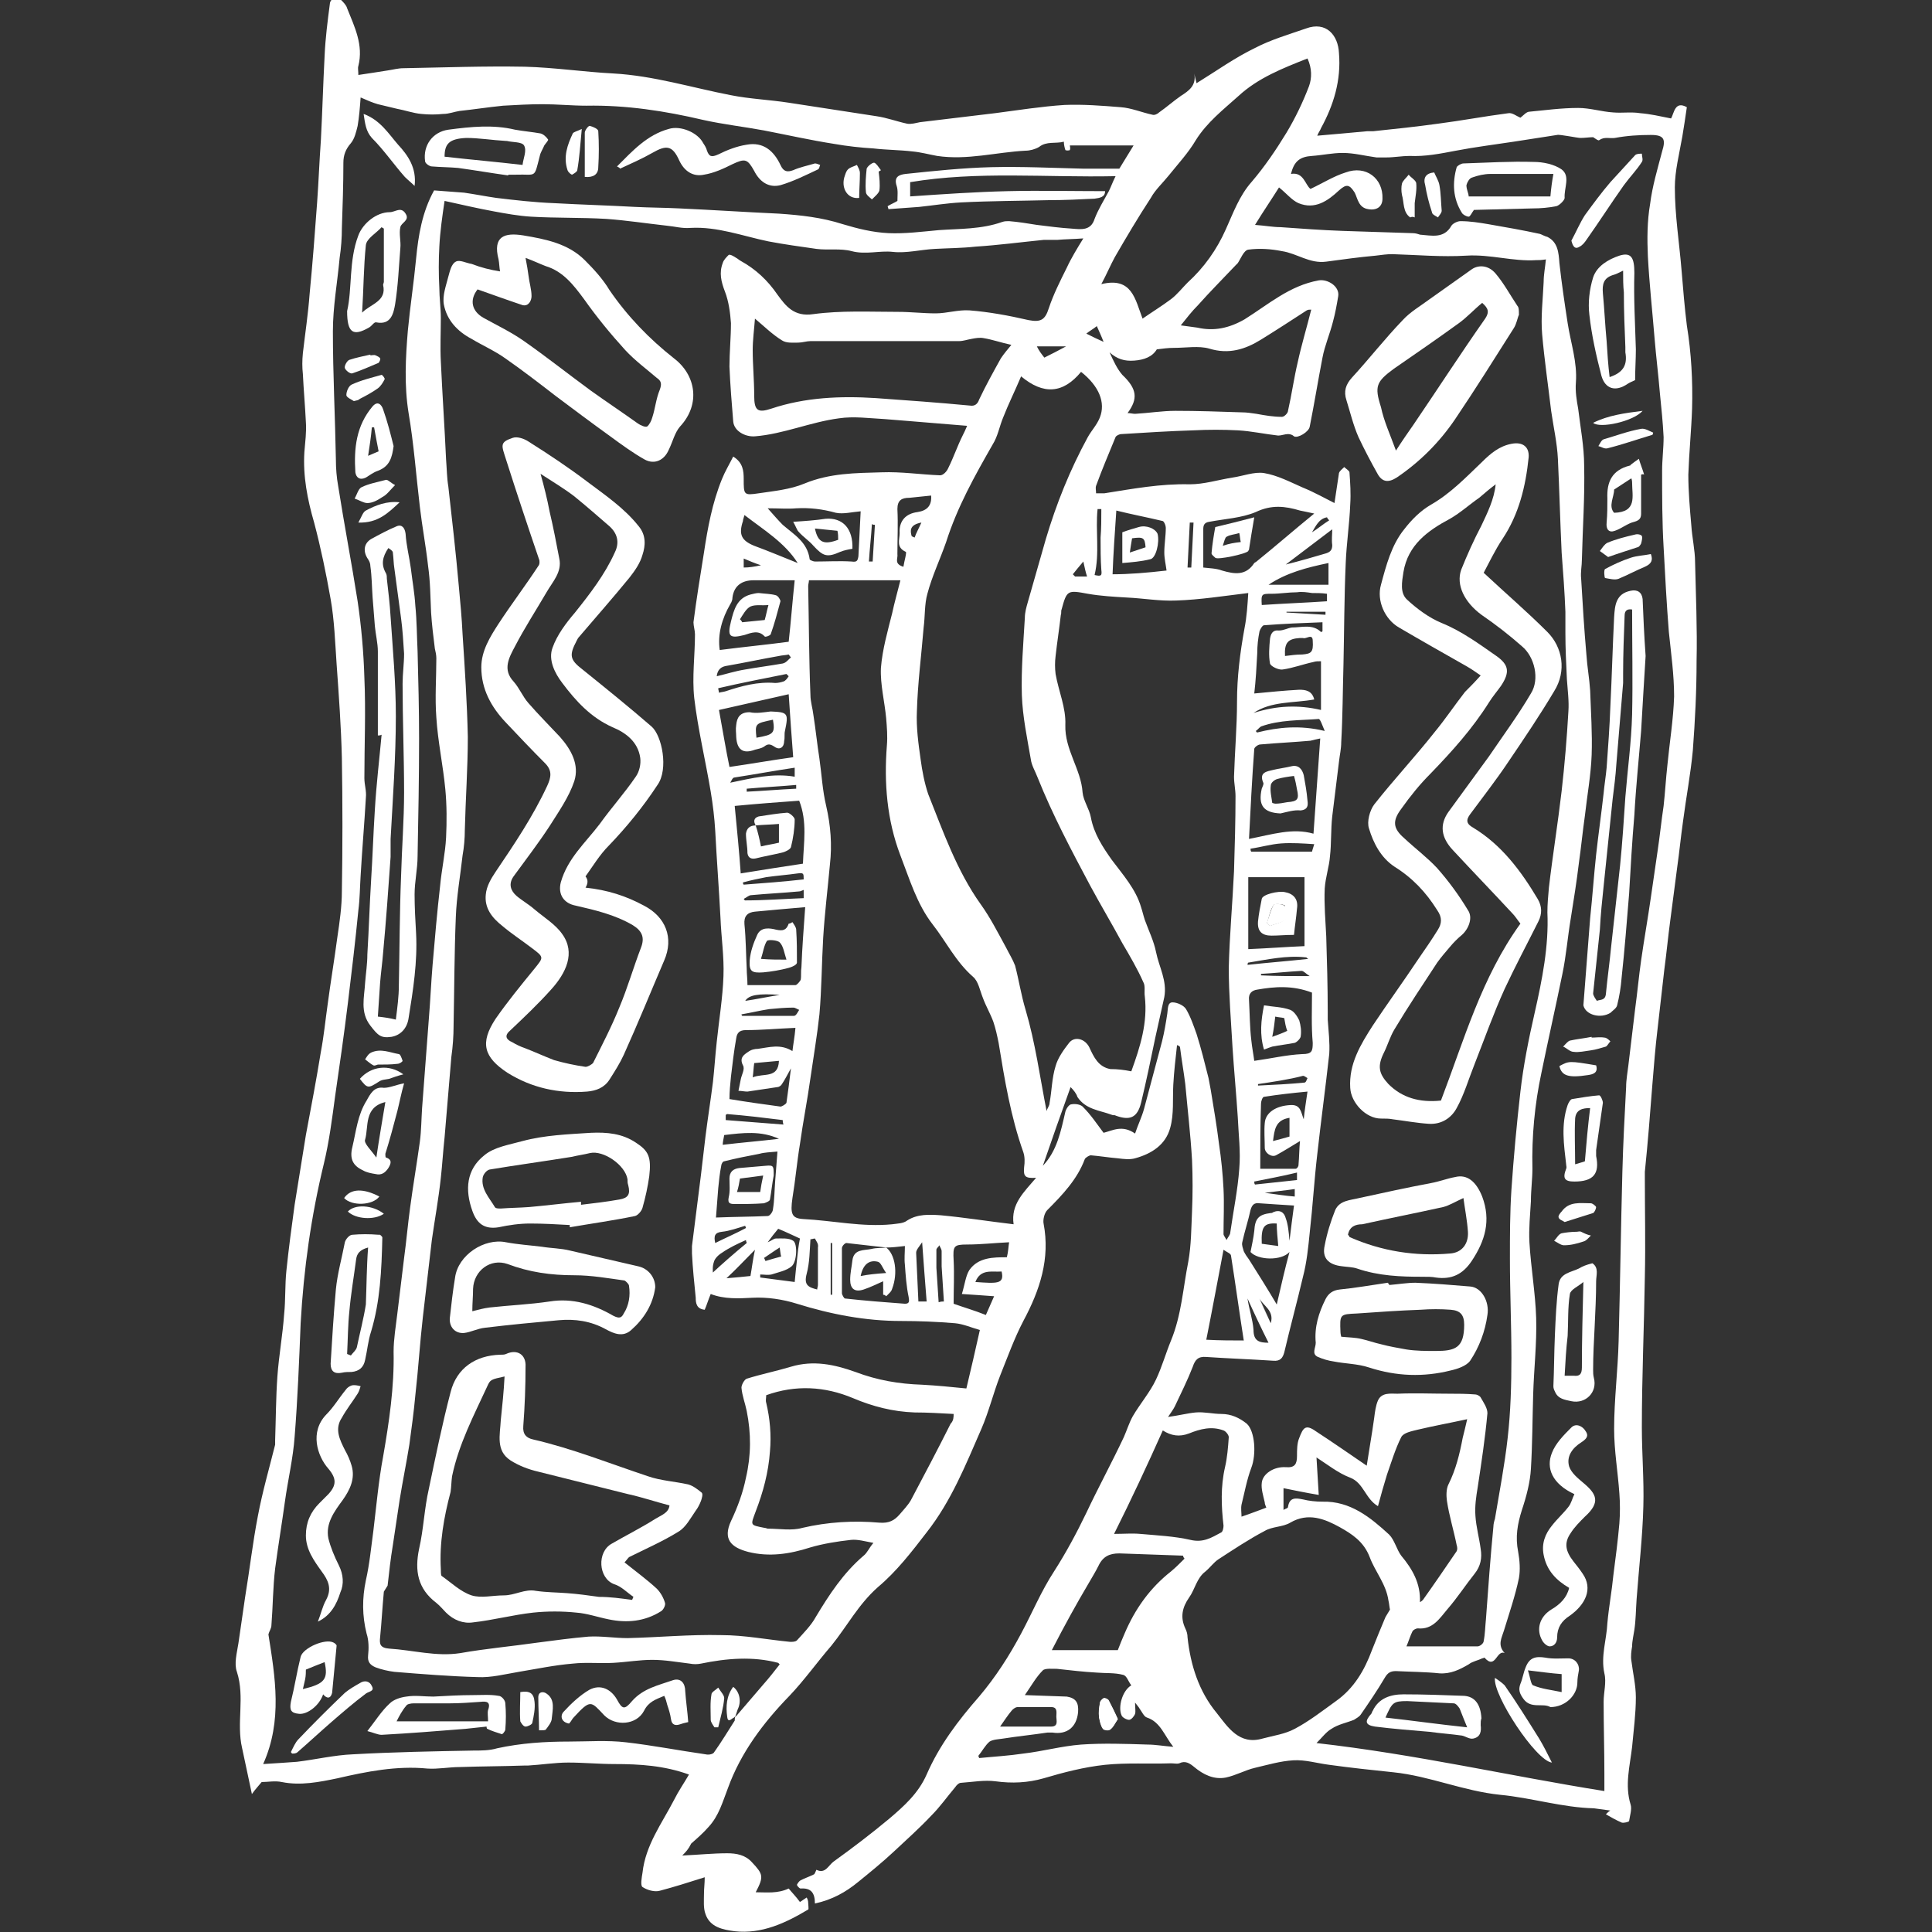 <?xml version="1.0" encoding="utf-8"?>
<!-- Generator: Adobe Illustrator 21.0.2, SVG Export Plug-In . SVG Version: 6.00 Build 0)  -->
<svg version="1.1" id="Layer_1" xmlns="http://www.w3.org/2000/svg" xmlns:xlink="http://www.w3.org/1999/xlink" x="0px" y="0px"
	 viewBox="0 0 257.7 257.7" style="enable-background:new 0 0 257.7 257.7;" xml:space="preserve">
<rect x="0" y="0" width="257.7" height="257.7" fill="#333333" stroke="none"/>
<style type="text/css">
	.st0{fill:#FFFFFF;}
</style>
<path class="st0" d="M91,247.5c2.2-0.1,4.1-0.3,6-0.3c1.2,0,2.4,0.2,3.3,1.2c1.5,1.6,1.6,1.9,0.5,4c1.5,0,2.9,0.2,4.4-0.5
	c0.4,0.5,1,1.1,1.5,1.8c0.3-0.2,0.6-0.4,0.9-0.6c0.1,0.2,0.2,0.4,0.2,0.7c0,0.3,0.1,0.9,0,0.9c-3,1.8-6.2,3.3-9.8,2.9
	c-1.5-0.2-3.3-0.5-3.9-2.3c-0.3-0.8-0.2-1.8-0.2-2.7c0-0.7,0.1-1.4,0.1-2.2c-2.2,0.7-4.1,1.3-6,1.8c-0.7,0.2-1.7-0.1-2.3-0.5
	c-0.3-0.2-0.1-1.3,0-1.9c0.4-3.7,2.6-6.6,4.2-9.7c0.6-1.2,1.3-2.2,2-3.4c-3.3-1.2-6.6-1.4-9.9-1.4c-2.1,0-4.1-0.2-6.2-0.2
	c-1.8,0-3.6,0.3-5.4,0.4c-0.2,0-0.3,0-0.5,0c-2.9,0.1-5.7,0.1-8.6,0.2c-1.4,0-2.9,0.3-4.3,0.2c-4.1-0.4-8.1,0.4-12,1.3
	c-2.4,0.5-4.9,1-7.4,0.5c-0.9-0.2-1.9,0-2.7,0c-0.4,0.5-0.8,0.9-1.3,1.6c-0.5-2.3-0.9-4.2-1.3-6.1c-0.8-3.4,0.4-6.8-0.7-10.2
	c-0.4-1.1,0-2.5,0.2-3.8c0.3-2.1,0.6-4.1,0.9-6.2c0.6-3.6,1-7.2,1.7-10.8c0.6-3.2,1.5-6.3,2.3-9.5c0-0.2,0-0.4,0-0.6
	c0.1-2.8,0.1-5.7,0.3-8.5c0.2-2.8,0.7-5.5,0.9-8.3c0.2-1.9,0.1-3.9,0.3-5.8c0.3-2.9,0.7-5.9,1.1-8.8c0.5-3.1,1-6.2,1.5-9.3
	c0.7-3.7,1.4-7.4,2-11.1c0.4-2.1,0.6-4.2,0.9-6.3c0.4-3,0.9-6,1.3-9c0.3-2,0.6-4.1,0.6-6.1c0.1-5.9,0.1-11.8,0-17.8
	c-0.1-4.2-0.4-8.3-0.7-12.5c-0.2-2.9-0.3-5.9-0.8-8.7c-0.6-3.4-1.3-6.8-2.2-10.2c-0.9-3.1-1.5-6.2-1.3-9.4c0.1-1.3,0.3-2.7,0.2-4
	c-0.1-2.1-0.3-4.3-0.4-6.4c-0.1-0.9-0.1-1.8,0-2.8c0.3-2.6,0.7-5.2,0.9-7.9c0.4-4.1,0.7-8.1,1-12.2c0.2-2.8,0.3-5.5,0.5-8.3
	c0.2-3.8,0.3-7.5,0.5-11.3c0.1-2.3,0.4-4.6,0.7-6.9c0-0.3,0.3-0.7,0.6-0.8c0.2-0.1,0.7,0.1,0.9,0.3c0.3,0.3,0.7,0.7,0.8,1.1
	c1,2.5,2.2,4.9,1.5,7.7c-0.1,0.3,0,0.6,0,1.2c1.4-0.2,2.6-0.4,3.9-0.6c0.7-0.1,1.4-0.3,2.1-0.3c5.4-0.1,10.8-0.3,16.2-0.2
	c3.9,0.1,7.9,0.7,11.8,0.9c5.4,0.3,10.5,1.9,15.7,2.9c2.5,0.5,5.1,0.6,7.7,1c3.9,0.6,7.8,1.2,11.7,1.8c1.4,0.2,2.7,0.7,4.1,1
	c0.5,0.1,1.2-0.1,1.7-0.2c3.3-0.4,6.6-0.8,10-1.2c3.1-0.4,6.2-0.9,9.3-1.1c2.5-0.1,5,0.1,7.5,0.3c1.4,0.1,2.8,0.7,4.2,1
	c0.3,0.1,0.7-0.1,0.9-0.3c1-0.7,1.9-1.5,2.9-2.2c1.1-0.7,2.1-1.4,1.8-3c0.1,0.5,0.2,0.9,0.3,1.3c2.6-1.6,5.1-3.4,7.8-4.7
	c2.1-1.1,4.5-1.8,6.8-2.6c2.7-1,4.3,0.9,4.4,3.3c0.3,3.6-0.7,6.9-2.4,10c-0.1,0.3-0.3,0.5-0.5,1c2.4-0.2,4.5-0.4,6.7-0.6
	c0.3,0,0.6,0,0.8,0c2.9-0.3,5.7-0.6,8.6-1c3.1-0.4,6.3-1,9.4-1.4c0.5-0.1,1.1,0.4,1.6,0.6c0.4-0.3,0.8-0.8,1.2-0.8
	c2.1-0.2,4.3-0.5,6.5-0.5c1.6,0,3.1,0.5,4.7,0.6c1.2,0.1,2.4-0.1,3.6,0.1c1.3,0.1,2.6,0.4,4.1,0.7c0.4-0.7,0.5-2.4,2.1-1.5
	c-0.2,1.4-0.4,2.7-0.6,3.9c-0.4,2.3-1,4.6-1,6.8c0,3.7,0.6,7.4,0.9,11.1c0.2,2.4,0.4,4.9,0.7,7.3c0.6,3.7,0.8,7.4,0.7,11.1
	c-0.1,2.9-0.4,5.9-0.5,8.8c0,2.3,0.2,4.5,0.4,6.8c0.1,1.6,0.5,3.3,0.5,4.9c0.1,4.4,0.3,8.8,0.2,13.2c0,4-0.2,7.9-0.5,11.9
	c-0.3,3.2-0.9,6.3-1.3,9.4c-0.3,2.1-0.5,4.2-0.8,6.3c-0.3,2.3-0.6,4.6-0.9,6.9c-0.3,2.2-0.5,4.4-0.8,6.6c-0.3,2.6-0.6,5.3-0.9,7.9
	c-0.3,2.5-0.5,5-0.7,7.5c-0.3,3.9-0.6,7.7-1,11.6c0,0.3,0,0.6,0,1c0,4.3,0.1,8.6,0,13c-0.1,6.7-0.4,13.4-0.4,20.1
	c0,3.5,0.3,7,0.2,10.5c-0.1,4.1-0.6,8.3-0.9,12.4c-0.1,1.4-0.1,2.8-0.3,4.1c-0.1,0.7-0.3,1.5-0.3,2.2c-0.1,0.6-0.2,1.3-0.1,1.9
	c0.2,1.6,0.6,3.3,0.6,4.9c0,2.2-0.3,4.4-0.5,6.6c-0.3,2.6-1,5.1-0.2,7.7c0.2,0.6-0.1,1.5-0.2,2.2c0,0.1-0.7,0.3-1,0.2
	c-0.7-0.3-1.4-0.7-2.1-1.1c0.2-0.2,0.4-0.4,0.6-0.5c-0.7-0.1-1.4-0.2-2.2-0.3c-4.2-0.1-8.3-1.4-12.5-1.8c-4.9-0.5-9.4-2.5-14.2-3
	c-2.9-0.3-5.7-0.6-8.6-1c-1.6-0.2-3.2-0.7-4.8-0.6c-1.7,0.1-3.4,0.6-5.1,1c-1.3,0.3-2.5,1-3.9,1.3c-1.6,0.3-3-0.4-4.2-1.4
	c-0.6-0.5-1.2-0.9-2-0.5c-0.3,0.1-0.7,0-1.1,0c-2.9,0.1-5.9-0.1-8.8,0.2c-2.8,0.3-5.5,1-8.2,1.8c-2.1,0.6-4.2,0.7-6.4,0.4
	c-1.5-0.2-3.1,0.1-4.6,0.2c-0.3,0-0.6,0.3-0.8,0.6c-1.1,1.3-2,2.6-3.2,3.8c-1.6,1.7-3.3,3.2-5,4.8c-1.5,1.4-3.1,2.7-4.7,4
	c-1.7,1.4-3.5,2.4-5.8,2.9c0-1.4-0.5-2.1-1.9-2c-0.2,0-0.5-0.4-0.5-0.5c0.1-0.2,0.3-0.5,0.5-0.6c0.6-0.3,1.2-0.5,1.8-0.8
	c0.1-0.1,0.2-0.4,0.3-0.6c1.2,0.6,1.6-0.6,2.3-1.1c2.5-1.8,5-3.7,7.4-5.7c2-1.7,3.9-3.4,5-5.9c1.7-3.9,4.2-7.2,7-10.4
	c2.2-2.6,4-5.4,5.6-8.4c1.5-2.8,2.7-5.7,4.4-8.3c1.6-2.5,3-5.1,4.3-7.8c1.6-3.4,3.4-6.7,5-10.1c0.4-0.9,0.7-1.9,1.2-2.8
	c1-1.7,2.3-3.2,3.1-4.9c0.8-1.7,1.3-3.5,2-5.2c1.4-3.4,1.6-7,2.3-10.5c0.4-2.2,0.4-4.5,0.5-6.7c0.1-2.3,0.1-4.6,0-6.9
	c-0.2-3.4-0.6-6.8-0.9-10.1c-0.2-1.6-0.5-3.3-0.7-4.9c0-0.1-0.1-0.2-0.4-0.3c-0.2,1.8-0.4,3.5-0.5,5.3c-0.1,1.9,0.1,3.9-0.4,5.7
	c-0.6,2.3-2.5,3.5-4.7,4.1c-0.7,0.2-1.5,0.1-2.3,0c-1.2-0.1-2.4-0.3-3.6-0.4c-0.2,0-0.7,0.3-0.8,0.5c-1,2.7-3,4.8-5,6.8
	c-0.4,0.4-0.6,1.3-0.5,1.8c0.9,4.7-0.5,8.9-2.7,13c-1.2,2.3-2.1,4.8-3.1,7.3c-0.9,2.3-1.5,4.8-2.5,7.1c-2.1,4.8-4,9.6-7.3,13.8
	c-2,2.6-4,5.2-6.5,7.3c-2.6,2.3-4.1,5.2-6.2,7.8c-1.9,2.2-3.6,4.6-5.6,6.7c-3.5,3.6-6.5,7.6-8.2,12.3c-0.7,1.8-1.2,3.7-2.6,5.2
	c-0.7,0.8-1.5,1.5-2.3,2.2C91.8,246.7,91.5,247,91,247.5z M118.2,166.4L118.2,166.4c-1.7-0.2-3.5-0.4-5.3-0.6
	c-0.2,0-0.6,0.4-0.6,0.7c0,2,0,4,0,6c0,0.2,0.3,0.7,0.4,0.7c2.7,0.3,5.3,0.5,8,0.7c0.6,0,0.6-0.3,0.5-0.9c-0.3-1.4-0.4-2.9-0.5-4.3
	c-0.1-0.8,0-1.6,0-2.5C119.8,166.3,119,166.4,118.2,166.4z M98.2,228.9c1.2-1.4,2.4-2.8,3.6-4.2c0.8-0.9,1.5-1.8,2.2-2.7
	c-0.1-0.1-0.2-0.2-0.2-0.2c-3.4-0.9-6.9-0.6-10.3,0.1c-0.5,0.1-1,0.1-1.5,0c-1.7-0.2-3.3-0.5-5-0.5c-1.7,0-3.4,0.3-5.2,0.4
	c-1.8,0.1-3.6-0.1-5.4,0.1c-2.4,0.2-4.8,0.7-7.2,1.1c-1.8,0.3-3.7,0.8-5.5,0.7c-3.7-0.1-7.4-0.4-11.1-0.7c-0.8-0.1-1.7-0.3-2.5-0.6
	c-0.7-0.3-1.1-0.7-1-1.6c0.1-0.9,0.1-2-0.2-2.9c-0.6-2.4-0.6-4.7-0.1-7.1c0.5-2.2,0.7-4.4,1-6.6c0.4-3.3,0.7-6.7,1.3-9.9
	c0.8-4.6,1.5-9.3,1.4-14c0-1.7,0.3-3.4,0.5-5.1c0.3-2.5,0.6-4.9,0.9-7.4c0.3-2.2,0.5-4.5,0.8-6.7c0.4-3,0.9-5.9,1.3-8.8
	c0.2-1.5,0.2-3,0.3-4.5c0.3-4,0.6-8,0.9-11.9c0.2-2.4,0.3-4.8,0.5-7.2c0.3-3.5,0.6-7,1-10.5c0.2-2.2,0.7-4.4,0.8-6.5
	c0.1-2.1,0.1-4.3-0.1-6.4c-0.3-3.2-1-6.4-1.2-9.6c-0.2-2.6,0-5.3,0-7.9c0-0.4-0.1-0.9-0.2-1.3c-0.2-1.6-0.4-3.2-0.5-4.8
	c-0.1-2.1-0.1-4.1-0.4-6.2c-0.3-2.7-0.8-5.3-1.1-7.9c-0.5-4.2-0.8-8.4-1.5-12.5c-0.6-3.7-0.4-7.4-0.1-11c0.3-3.2,0.8-6.4,1.1-9.6
	c0.3-3.1,0.8-6.2,2.4-9.1c1.3,0.1,2.7,0.2,4,0.3c1.4,0.2,2.9,0.5,4.3,0.7c2.5,0.3,5.1,0.6,7.7,0.7c3.6,0.2,7.2,0.3,10.8,0.5
	c2,0.1,3.9,0.1,5.9,0.2c4.4,0.2,8.9,0.5,13.3,0.7c2.9,0.2,5.7,0.5,8.5,1.4c2,0.6,4,1.1,6.1,1.2c2.2,0.1,4.5-0.2,6.7-0.4
	c2.8-0.2,5.7-0.1,8.5-1.1c0.3-0.1,0.6-0.1,0.9-0.1c1.2,0.1,2.5,0.3,3.7,0.5c1.6,0.2,3.1,0.4,4.7,0.5c1.2,0.1,2.5,0.3,3-1.3
	c0.5-1.3,1.2-2.4,1.9-3.7c0.3-0.6,0.5-1.2,0.9-2c-9.3,0.2-18.4-0.7-27.4,0.8c0,0.7,0,1.4,0,1.9c4.4-0.3,8.7-0.6,13-0.7
	c4.3-0.1,8.7,0,13,0c0,0.8-0.7,0.9-1.4,1c-2,0.1-4,0.2-6.1,0.2c-3.9,0.1-7.8,0.1-11.7,0.3c-1.9,0.1-3.7,0.4-5.6,0.6
	c-1.4,0.1-2.8,0.2-4.1,0.3c0-0.1-0.1-0.3-0.1-0.4c0.5-0.3,1-0.5,1.3-0.7c0-0.7,0.1-1.4-0.1-2c-0.4-1.2,0.3-1.5,1.2-1.6
	c3.8-0.4,7.6-0.8,11.4-0.9c4.1-0.1,8.2,0.1,12.3,0.2c1.5,0,3.1,0,4.8,0c0.5-0.8,1.1-1.8,1.9-3.1c-3,0-5.8,0-8.5,0
	c0,0.1,0.1,0.4,0,0.6c0,0.1-0.6,0.1-0.6,0c-0.1-0.3-0.2-0.7-0.2-1.1c-1.1,0.3-2.3-0.1-3.3,0.7c-0.5,0.3-1.2,0.5-1.8,0.5
	c-3.9,0.2-7.8,1.3-11.8,0.7c-1.1-0.2-2.2-0.5-3.3-0.6c-1.7-0.2-3.5-0.2-5.2-0.4c-1.7-0.1-3.5-0.3-5.2-0.6c-3.2-0.5-6.3-1.2-9.4-1.8
	c-2.7-0.5-5.4-0.8-8.1-1.4c-5.1-1.2-10.3-2-15.6-1.9c-1.9,0-3.9-0.2-5.8-0.2c-1.8,0-3.5,0.1-5.3,0.2c-2,0.2-3.9,0.5-5.8,0.7
	c-0.7,0.1-1.4,0.4-2.2,0.4c-1,0.1-1.9,0.1-2.9,0c-1.1-0.1-2.2-0.5-3.3-0.7c-0.8-0.2-1.7-0.4-2.5-0.6c-0.7-0.2-1.4-0.5-2.3-0.9
	c-0.1,1.4-0.2,2.6-0.4,3.8c-0.2,0.8-0.4,1.7-0.9,2.3c-0.7,0.8-1,1.6-1,2.6c0,2.9-0.1,5.8-0.2,8.7c0,1.3-0.1,2.7-0.3,4
	c-0.3,3.3-0.9,6.5-0.9,9.8c0,5.7,0.3,11.4,0.4,17.1c0,1.2,0.1,2.4,0.3,3.5c0.8,5.1,1.8,10.3,2.6,15.4c0.5,3.4,0.8,6.8,0.9,10.2
	c0.2,4.5,0,9,0,13.4c0,0.9,0.3,1.7,0.2,2.6c-0.2,3.5-0.5,6.9-0.7,10.4c-0.1,1.5-0.1,3.1-0.3,4.6c-0.4,4.1-0.9,8.3-1.4,12.4
	c-0.5,4.1-1.1,8.3-1.7,12.4c-0.4,3-0.8,6.1-1.5,9c-1.7,7-2.7,14.1-3.1,21.3c-0.2,5-0.4,10.1-0.8,15.1c-0.2,2.9-0.9,5.8-1.3,8.7
	c-0.4,2.9-0.9,5.9-1.3,8.9c-0.3,2.5-0.3,5.1-0.5,7.6c0,0.4-0.3,0.8-0.4,1.2c0.9,5.7,1.9,11.5-0.7,17.3c1.7-0.1,3.1-0.2,4.5-0.3
	c2.5-0.3,5-0.9,7.5-1c5.4-0.3,10.7-0.4,16.1-0.5c1,0,2.1,0,3.1-0.3c3.2-0.7,6.4-0.9,9.6-0.9c2.5,0,5.1-0.2,7.6,0.1
	c3.5,0.4,7.1,1.1,10.6,1.6c0.4,0.1,0.9,0,1.1-0.2c1-1.4,1.9-2.9,2.8-4.3C98,229,98.1,228.9,98.2,228.9z M51.2,212.3
	c-0.2,2.1-0.3,4.1-0.5,6.1c-0.1,0.9,0,1.4,1.2,1.5c3.2,0.2,6.3,1.1,9.5,0.6c3.4-0.6,6.8-0.9,10.3-1.4c2.3-0.3,4.5-0.6,6.8-0.8
	c1.7-0.1,3.5,0.2,5.2,0.2c4.2-0.1,8.3-0.5,12.5-0.4c3.1,0,6.1,0.6,9.2,0.9c0.3,0,0.7,0,0.9-0.2c0.9-1,1.9-2,2.5-3.1
	c1.8-3,3.7-5.9,6.4-8.2c0.5-0.4,0.7-1,1.3-1.7c-1.1-0.2-2.1-0.5-3-0.4c-1.8,0.2-3.7,0.5-5.4,1c-2.8,0.9-5.5,1.3-8.3,0.6
	c-2.3-0.6-3.4-1.7-2.3-4.1c0.9-1.9,1.6-3.8,2-5.8c0.7-3,0.7-5.9,0.1-8.9c-0.2-1-0.6-2-0.7-3.1c0-0.4,0.4-1.1,0.7-1.2
	c1.9-0.6,3.9-1,5.9-1.6c3-0.9,5.8-0.3,8.6,0.7c2.9,1.1,5.8,1.6,8.9,1.7c1.9,0.1,3.9,0.3,5.9,0.5c0.6-2.5,1.2-5.1,1.8-7.8
	c-1.1-0.3-2.2-0.8-3.3-0.9c-2.4-0.2-4.8-0.3-7.2-0.3c-4.8,0-9.4-0.9-13.9-2.3c-1.9-0.6-4-0.9-5.9-0.8c-1.9,0.1-3.8,0.2-5.6-0.5
	c-0.3,0.7-0.5,1.4-0.8,2.1c-1.1-0.1-1.2-0.9-1.2-1.6c-0.2-2-0.4-3.9-0.5-5.9c0-0.3,0-0.6,0-1c0.4-3.2,0.8-6.3,1.2-9.5
	c0.2-1.7,0.4-3.4,0.6-5.1c0.3-2.4,0.7-4.9,1-7.3c0.2-1.8,0.3-3.5,0.5-5.3c0.3-2.9,0.8-5.9,0.9-8.8c0.1-2.6-0.3-5.2-0.4-7.8
	c-0.2-3.9-0.5-7.7-0.7-11.6c-0.1-1.7-0.3-3.4-0.6-5.2c-0.7-4.2-1.7-8.3-2.2-12.5c-0.3-2.8,0.1-5.7,0.1-8.5c0-0.5-0.2-1.1-0.2-1.6
	c0.4-3.1,0.9-6.2,1.4-9.3c0.5-3.3,1.1-6.6,2.4-9.8c0.4-1,1-2,1.5-3c1.3,0.8,1.4,1.9,1.4,3c0,2.1,0,2.2,2,1.9c2-0.3,4.2-0.5,6.1-1.3
	c3.4-1.4,6.8-1.4,10.3-1.5c2.6-0.1,5.2,0.3,7.8,0.4c0.4,0,0.9-0.5,1.1-1c0.7-1.4,1.2-2.9,1.9-4.3c0.2-0.4,0.4-0.8,0.6-1.3
	c-2.5-0.2-4.9-0.4-7.3-0.6c-1.2-0.1-2.4-0.2-3.7-0.3c-2-0.1-4.1-0.4-6.1-0.1c-3.8,0.5-7.4,2.1-11.2,2.4c-1.3,0.1-2.8-0.7-2.9-2
	c-0.2-2.4-0.4-4.9-0.5-7.3c0-1.9,0.2-3.9,0.2-5.8c-0.1-1.4-0.3-2.9-0.8-4.2c-0.5-1.3-0.8-2.5-0.3-3.8c0.1-0.4,0.5-0.8,0.8-1.1
	c0.2-0.1,0.7,0.2,1,0.4c0.2,0.1,0.4,0.3,0.6,0.4c2,1.1,3.6,2.6,4.9,4.5c1.1,1.5,2.2,3,4.8,2.6c3.7-0.5,7.5-0.3,11.3-0.3
	c1.7,0,3.3,0.2,5,0.2c1.5,0,3-0.5,4.5-0.4c2.6,0.2,5.3,0.7,7.9,1.3c1.6,0.3,2.2,0,2.7-1.6c0.6-1.8,1.5-3.6,2.4-5.4
	c0.6-1.3,1.4-2.6,2.2-3.9c-1.3,0.1-2.4,0.1-3.5,0.2c-0.6,0-1.2,0-1.8,0c-3,0.3-6,0.7-9.1,0.9c-1.8,0.2-3.6,0.2-5.4,0.3
	c-1.9,0.1-3.8,0.6-5.6,0.4c-1.8-0.2-3.6,0.4-5.5-0.1c-1.5-0.4-3.2-0.1-4.7-0.3c-2.1-0.3-4.3-0.6-6.4-1c-3.4-0.7-6.8-2-10.4-1.8
	c-1.1,0.1-2.1-0.2-3.2-0.3c-2.7-0.3-5.3-0.7-8-0.9c-3.4-0.2-6.8-0.1-10.1-0.3c-1.6-0.1-3.3-0.4-4.9-0.7c-2.2-0.4-4.3-0.9-6.6-1.4
	c-0.3,2-0.6,4.1-0.7,6.1c-0.1,1.8-0.1,3.7,0,5.5c0,1.3,0.2,2.7,0.2,4c0,1.9-0.1,3.9,0,5.8c0.2,4.4,0.5,8.7,0.7,13.1
	c0.1,1.2,0.1,2.4,0.3,3.6c0.5,4.4,1,8.8,1.4,13.3c0.2,2.1,0.4,4.3,0.5,6.4c0.3,4.6,0.6,9.1,0.7,13.7c0,4.1-0.3,8.3-0.4,12.4
	c0,1.1-0.1,2.3-0.3,3.4c-0.3,2.7-0.8,5.5-0.9,8.2c-0.2,4.8-0.2,9.6-0.3,14.5c0,1.4-0.1,2.8-0.3,4.2c-0.3,3.6-0.6,7.2-0.9,10.7
	c-0.2,1.8-0.3,3.6-0.5,5.4c-0.3,2.8-0.8,5.5-1.2,8.3c-0.4,3.4-0.8,6.9-1.2,10.3c-0.4,3.5-0.6,6.9-1,10.4c-0.2,2.2-0.5,4.4-0.8,6.6
	c-0.4,2.5-0.9,4.9-1.3,7.4c-0.3,2-0.6,4-0.9,6c-0.3,1.8-0.5,3.6-0.7,5.4 M178,67.1c0.2-1.4,0.4-2.7,0.6-4c0.1-0.3,0.4-0.5,0.7-0.8
	c0.2,0.2,0.7,0.5,0.7,0.7c0.1,1.4,0.2,2.8,0.1,4.3c-0.1,2.6-0.5,5.2-0.6,7.8c-0.2,4.5-0.2,9-0.3,13.5c-0.1,3.5-0.1,6.9-0.3,10.4
	c0,0.9-0.2,1.7-0.3,2.6c-0.3,2.4-0.6,4.8-0.9,7.3c-0.2,1.8-0.1,3.6-0.3,5.3c-0.1,1.4-0.6,2.8-0.7,4.3c-0.1,2.1,0.1,4.3,0.2,6.4
	c0.1,3.3,0.2,6.7,0.2,10c0,0.4,0,0.7,0,1.1c0.1,1.5,0.3,3.1,0.2,4.6c-0.5,4.5-1.1,8.9-1.6,13.4c-0.4,3.4-0.6,6.9-1,10.4
	c-0.2,2-0.4,4-0.9,5.9c-0.8,3.4-1.7,6.7-2.5,10.1c-0.2,0.7-0.5,1.2-1.5,1.1c-3-0.2-6-0.3-8.9-0.5c-1.1-0.1-1.5,0.4-1.8,1.3
	c-0.7,1.8-1.6,3.6-2.4,5.3c-0.2,0.4-0.5,0.8-0.9,1.4c1.5-0.2,2.6-0.5,3.7-0.6c1.1-0.1,2.3,0.2,3.4,0.2c1.3,0,2.4,0.5,3.4,1.3
	c1.1,1,1.3,4.1,0.6,5.9c-0.6,1.6-0.9,3.3-1.3,4.9c-0.1,0.5,0,1.1,0,1.6c1.2-0.4,2.2-0.8,3.3-1.2c0-0.1-0.2-0.4-0.2-0.7
	c-0.2-0.9-0.5-1.8-0.4-2.6c0.1-1.2,1.6-2.2,3.2-2.1c1.2,0.1,1.5-0.4,1.5-1.5c0-0.8,0-1.7,0.3-2.4c0.5-1.3,0.8-1.9,2.2-0.9
	c2.3,1.5,4.6,3.1,6.8,4.6c0.3-2,0.7-4.2,1-6.4c0.1-0.8,0.2-1.6,0.5-2.3c0.5-1.1,1.7-0.9,2.6-0.9c2.3-0.1,4.7,0,7,0
	c1.1,0,2.2,0,3.4,0.1c0.2,0,0.6,0.2,0.7,0.4c0.4,0.7,0.9,1.4,0.9,2.1c-0.3,3.3-0.8,6.6-1.3,9.9c-0.2,1.2-0.4,2.5-0.3,3.8
	c0.1,1.5,0.5,2.9,0.7,4.4c0.2,1.2,0,2.3-0.8,3.3c-1.2,1.5-2.3,3.2-3.6,4.7c-1.1,1.3-2,2.8-4,2.6c-0.2,0-0.6,0.2-0.7,0.4
	c-0.3,0.6-0.5,1.3-0.8,2c3.2,0,6.4,0,9.5,0c0.3,0,0.8-0.4,0.8-0.7c0.2-1,0.2-2,0.3-2.9c0.3-4.1,0.6-8.3,1-12.4c0-0.3,0.1-0.7,0.2-1
	c0.6-3.6,1.3-7.2,1.7-10.8c0.4-3.5,0.5-7.1,0.5-10.7c0-4.4-0.2-8.8-0.2-13.2c0-3.1,0-6.1,0.2-9.2c0.3-4.4,0.7-8.7,1.2-13.1
	c0.4-3.5,1.1-7,1.9-10.5c1-4.4,1.9-8.9,1.7-13.4c0-1.1,0.1-2.2,0.2-3.3c0.5-4.3,1.2-8.6,1.7-12.9c0.4-3.5,0.7-7.1,0.9-10.6
	c0.1-1.4-0.1-2.8-0.2-4.3c-0.1-2.1-0.2-4.1-0.2-6.2c0-0.9,0-1.9,0-2.8c-0.1-2.6-0.3-5.3-0.5-7.9c-0.2-4.2-0.3-8.3-0.5-12.5
	c-0.1-2.1-0.6-4.3-0.9-6.4c-0.4-3.4-0.9-6.8-1.2-10.2c-0.2-2.3,0.1-4.7,0.2-7c0-1,0.2-1.9,0.3-3c-0.6,0.1-0.9,0.1-1.3,0.1
	c-3.1,0.2-6.1-0.8-9.3-0.6c-3.3,0.2-6.6-0.1-9.9-0.2c-0.7,0-1.4,0.1-2.2,0.2c-2.2,0.2-4.4,0.5-6.6,0.8c-2.2,0.3-3.9-1.1-5.9-1.4
	c-1.5-0.3-3-0.4-4.5-0.2c-0.6,0.1-1,1.2-1.4,1.8c-0.1,0.1-0.2,0.2-0.3,0.3c-1.7,1.8-3.4,3.5-5,5.3c-0.8,0.8-1.5,1.7-2.3,2.7
	c0.8,0.1,1.5,0.2,2.2,0.3c2.2,0.5,4.2,0.1,6.3-1.1c3.2-2,6-4.5,9.9-5.2c1.2-0.2,2.8,0.8,2.6,2.1c-0.2,1.2-0.4,2.3-0.7,3.4
	c-0.4,1.6-1.1,3.2-1.4,4.8c-0.6,3.1-1.1,6.2-1.7,9.2c-0.1,0.7-1.6,1.6-2.1,1.3c-0.2-0.2-0.5-0.3-0.8-0.3c-0.4,0-0.9,0.2-1.3,0.2
	c-1.8-0.2-3.6-0.6-5.4-0.7c-2-0.1-3.9-0.1-5.9,0c-3.2,0.1-6.4,0.3-9.6,0.5c-0.3,0-0.7,0.2-0.8,0.4c-0.9,2.2-1.8,4.3-2.6,6.5
	c-0.1,0.3,0,0.6,0,1c0.4,0,0.8,0,1.1,0c3.8-0.6,7.5-1.3,11.4-1.2c1.9,0,3.8-0.6,5.7-0.9c1.4-0.2,2.9-0.8,4.2-0.6
	c1.8,0.3,3.5,1.2,5.1,1.9C175.4,65.7,176.6,66.4,178,67.1z M214,238.9c0-0.8,0-1.5,0-2.3c0-3.2-0.1-6.4-0.1-9.6
	c0-1.3,0.4-2.6,0.1-3.8c-0.5-2.3,0.3-4.5,0.4-6.7c0.2-2.2,0.6-4.3,0.8-6.4c0.3-2.3,0.6-4.6,0.8-6.9c0.1-1.3,0.1-2.7,0-4
	c-0.2-2.9-0.7-5.7-0.7-8.6c0-3.9,0.5-7.8,0.6-11.7c0.2-7.5,0.3-15.1,0.5-22.6c0.1-3.8,0.3-7.5,0.5-11.3c0-1,0.2-2,0.3-2.9
	c0.3-2.5,0.6-5,0.9-7.5c0.3-2.2,0.5-4.4,0.8-6.5c0.4-2.8,0.9-5.6,1.3-8.4c0.3-2.1,0.6-4.1,0.9-6.2c0.3-2,0.5-4,0.8-6
	c0.2-1.8,0.3-3.6,0.5-5.4c0.3-3.1,0.8-6.1,0.9-9.2c0-2.9-0.4-5.7-0.7-8.6c-0.3-3.8-0.5-7.5-0.7-11.3c-0.2-3.4-0.2-6.8-0.2-10.2
	c0-1.5,0.2-3,0.2-4.5c-0.1-2-0.3-3.9-0.5-5.9c-0.2-2.4-0.5-4.8-0.7-7.2c-0.3-3.7-0.7-7.3-0.9-11c-0.1-2.3-0.1-4.7,0.3-7
	c0.3-2.4,1-4.7,1.6-7c0.5-1.6,0.3-2.2-1.5-2.2c-1.6,0-3.2,0.1-4.8,0.4c-0.7,0.1-1.4-0.2-2.1,0.3c-0.1,0.1-0.5-0.2-0.8-0.4
	c-0.5,0-1.1,0.1-1.7,0.1c-0.4,0-2.8-0.5-3.1-0.4c-1.9,0.3-3.9,0.6-5.8,0.9c-2.6,0.4-5.1,0.7-7.7,1.2c-2.1,0.4-4.1,0.8-6.2,0.7
	c-1,0-2,0.2-3.1,0.2c-0.4,0-0.9,0-1.3,0c-1.5-0.2-3-0.6-4.5-0.6c-1.4,0-2.7,0.3-4.1,0.4c-1.6,0.1-2.4,0.7-2.8,2.4
	c1.7-0.3,1.9,1.5,2.6,2c1.7-0.8,3.1-1.7,4.7-2.2c2.7-1,5,0.8,4.9,3.5c0,1.1-0.8,1.6-1.9,1.4c-1.3-0.2-1.4-1.4-1.8-2.2
	c-0.7-1.1-1.1-1.2-2.1-0.3c-1.5,1.4-3.2,2.6-5.4,1.7c-0.9-0.4-1.6-1.3-2.6-2.1c-1,1.6-2.1,3.2-3.2,5c1.4,0.1,2.4,0.3,3.4,0.3
	c2.8,0.2,5.5,0.4,8.3,0.5c3.1,0.1,6.2,0.2,9.3,0.3c0.4,0,0.7,0.1,1,0.2c1.5,0.1,3.2,0.6,4.2-1.2c0.2-0.3,0.8-0.6,1.2-0.6
	c1.3,0,2.5,0.2,3.7,0.4c2.3,0.4,4.6,0.8,6.9,1.3c0.3,0.1,0.6,0.3,1,0.4c1.4,0.7,1.5,2.1,1.6,3.5c0.3,2.7,0.7,5.4,1.1,8
	c0.4,2.6,1.3,5.2,1.1,7.9c-0.1,1.2,0.1,2.4,0.3,3.5c0.3,2.5,0.8,5.1,0.8,7.6c0.1,4.2-0.2,8.3-0.3,12.5c0,0.9-0.2,1.7-0.1,2.6
	c0.2,3.4,0.4,6.7,0.7,10.1c0.1,1.6,0.4,3.2,0.5,4.8c0.1,2.9,0.3,5.7,0.2,8.6c-0.1,2.7-0.6,5.4-0.9,8.1c-0.3,2.1-0.5,4.2-0.8,6.3
	c-0.3,2.5-0.7,5-1.1,7.5c-0.4,2.4-0.6,4.9-1.1,7.3c-0.9,4.4-1.9,8.8-2.8,13.2c-0.9,4.2-1.3,8.5-1.2,12.8c0,1.4-0.2,2.8-0.2,4.3
	c-0.1,1.8-0.3,3.7-0.2,5.5c0.2,3.4,0.8,6.8,0.9,10.1c0.1,3.4-0.3,6.8-0.4,10.2c-0.1,3.3-0.1,6.6-0.3,9.9c-0.1,1.8-0.6,3.7-1.2,5.5
	c-0.6,1.9-0.9,3.6-0.5,5.6c0.2,1.1,0.3,2.4,0.1,3.5c-0.5,2.4-1.3,4.7-2,7c-0.3,1-0.9,1.9,0.1,3c-1.1-0.5-1.2,2.3-2.7,0.6
	c0,0-0.2,0.1-0.3,0.1c-0.6,0.3-1.3,0.4-1.8,0.8c-1.2,0.7-2.4,1.3-3.9,1.2c-1.9-0.2-3.9-0.2-5.8-0.3c-0.7,0-1.1,0.2-1.5,0.9
	c-1,1.7-2.1,3.3-3.2,4.9c-0.2,0.3-0.6,0.5-0.9,0.7c-1,0.4-2.1,0.6-3,1.2c-0.7,0.4-1.2,1.1-2,1.9C188.9,234,201.4,236.9,214,238.9z
	 M107.9,77.4c0,0.3-0.1,0.5-0.1,0.8c0.1,4.8,0.1,9.6,0.3,14.5c0,0.9,0.3,1.8,0.4,2.7c0.3,1.9,0.5,3.9,0.8,5.8
	c0.3,2.1,0.4,4.2,0.9,6.3c0.6,2.6,0.8,5.2,0.5,7.8c-0.3,3.3-0.7,6.5-0.9,9.8c-0.2,3.4-0.2,6.8-0.5,10.2c-0.3,2.8-0.8,5.7-1.2,8.5
	c-0.4,2.9-1,5.9-1.4,8.8c-0.4,2.4-0.6,4.8-1,7.2c-0.3,2.1-0.1,2.7,1.4,2.8c4,0.2,7.9,1.1,11.9,0.7c0.7-0.1,1.5-0.1,2-0.5
	c1.4-0.9,3-0.8,4.5-0.7c3.2,0.3,6.3,0.8,9.7,1.2c-0.4-2.7,1.4-4.3,3-6.2c-1.5,0.1-1.7-0.2-1.6-1.4c0.1-0.7,0.1-1.4-0.1-2
	c-1.7-4.8-2.5-9.7-3.3-14.6c-0.2-1-0.4-1.9-0.7-2.8c-0.4-1.1-1-2.1-1.4-3.2c-0.4-1-0.6-2.2-1.3-2.8c-2.3-2-3.6-4.7-5.4-7
	c-2.1-2.7-3.1-6.1-4.3-9.2c-1.8-4.7-2.2-9.7-1.8-14.7c0.1-1.2,0-2.4-0.1-3.6c-0.2-2.2-0.8-4.5-0.7-6.7c0.2-2.5,0.9-4.9,1.5-7.3
	c0.3-1.4,0.7-2.8,1.1-4.4C115.8,77.4,111.9,77.4,107.9,77.4z M150.9,142.9c1.2-3.3,2.2-6.5,1.8-10c-0.1-0.6,0.1-1.4-0.2-1.9
	c-0.8-1.8-1.8-3.5-2.8-5.2c-1.4-2.6-2.9-5.1-4.3-7.7c-2.5-4.7-5-9.4-7-14.4c-0.3-0.8-0.8-1.6-0.9-2.4c-0.5-2.9-1.1-5.7-1.2-8.6
	c-0.1-3.4,0.2-6.9,0.4-10.3c0-0.7,0.2-1.4,0.4-2.1c0.8-2.8,1.6-5.6,2.4-8.4c1.4-4.7,3.2-9.2,5.6-13.6c0.5-0.9,1.2-1.6,1.6-2.6
	c0.8-2-0.1-4.2-2.5-6.1c-2.4,2.9-5,3.1-8,0.6c-0.8,1.9-1.7,3.7-2.4,5.5c-0.5,1.2-0.7,2.5-1.4,3.6c-2.4,4.2-4.7,8.3-6.2,13
	c-0.8,2.3-1.9,4.6-2.5,6.9c-0.4,1.4-0.3,3-0.5,4.5c-0.3,3.7-0.8,7.5-0.9,11.2c-0.1,2.1,0.2,4.3,0.5,6.4c0.2,1.5,0.5,3.1,1,4.6
	c2,5,3.8,10.2,7,14.7c1.3,1.8,2.3,3.8,3.4,5.8c0.4,0.8,0.9,1.6,1.2,2.4c0.5,1.9,0.8,3.9,1.4,5.9c1.3,4.4,1.9,8.9,2.8,13.5
	c0.1-0.4,0.4-0.7,0.4-1.1c0.3-1.6,0.3-3.3,0.8-4.9c0.3-1.1,1.1-2.2,1.8-3.1c0.7-0.9,2.1-0.6,2.7,0.6c0.6,1.3,1.2,2.6,2.8,2.9
	C149.1,142.6,149.9,142.7,150.9,142.9z M142.8,145c-1.3,3.6-2.5,7-3.7,10.5c1.9-2,2.4-4.6,3-7.2c0.1-0.4,0.5-1,0.8-1
	c0.5-0.1,1.3,0,1.6,0.4c1,1,1.8,2.2,2.7,3.4c1.2-0.3,2.5-1.1,4.2,0.1c0.4-1.2,0.9-2.2,1.2-3.3c0.8-3,1.6-6,2.4-9
	c0.3-1.2,0.5-2.4,0.7-3.7c0.1-0.6,0-1.5,0.7-1.5c0.6,0,1.5,0.4,1.8,0.9c0.6,1,1,2.2,1.4,3.3c0.6,1.9,1.1,3.9,1.6,5.9
	c0.1,0.5,0.2,1.1,0.3,1.6c0.4,2.4,0.8,4.8,1.1,7.2c0.3,2,0.5,4,0.6,6c0.1,2,0,4,0,6c0,0.2,0.2,0.4,0.4,0.8c0.2-0.4,0.5-0.7,0.5-1
	c0.4-2.8,1-5.7,1.2-8.5c0.2-2.3-0.1-4.6-0.2-6.9c-0.2-3.1-0.5-6.2-0.7-9.3c-0.2-3.5-0.5-7.1-0.5-10.6c0.1-4.3,0.5-8.6,0.7-12.9
	c0.1-3.3,0.2-6.7,0.2-10c0-0.9-0.2-1.7-0.2-2.6c0.1-3.3,0.4-6.7,0.4-10c0-3.3,0.4-6.5,1-9.8c0.3-1.5,0.4-3.1,0.5-4.7
	c-3.3,0.4-6.5,0.9-9.6,1c-2.2,0.1-4.4-0.3-6.6-0.4c-1.7-0.1-3.5-0.2-5.2-0.5c-2.7-0.5-2.8-0.5-3.5,2.1c-0.1,0.2,0,0.5-0.1,0.7
	c-0.2,1.8-0.5,3.7-0.7,5.5c-0.1,0.8-0.1,1.6,0,2.4c0.4,2.3,1.4,4.5,1.3,6.8c-0.1,3.3,2.1,5.9,2.3,9c0.1,1.1,0.9,2.2,1.1,3.3
	c0.4,2.2,1.6,4,2.8,5.7c1.5,2,3.2,3.9,3.9,6.3c0.2,0.6,0.3,1.1,0.5,1.7c0.5,1.4,1.2,2.8,1.5,4.3c0.4,2,1.5,3.8,1.1,6
	c-0.4,1.8-0.8,3.6-1.2,5.4c-0.6,2.9-1.2,5.8-1.9,8.7c-0.5,2-1.5,2.4-3.4,1.7c-0.1-0.1-0.3,0-0.5-0.1c-1.6-0.6-3.5-0.7-4.6-2.4
	C143.6,145.9,143.2,145.4,142.8,145z M185.4,214.7c-0.1-0.5-0.1-0.8-0.2-1.2c-0.3-2.2-1.8-3.9-2.5-5.8c-0.8-2.1-2.4-3.1-4-4
	c-2-1.1-4.2-2-6.6-0.6c-1,0.6-2.4,0.5-3.4,1.1c-2.1,1.1-4.2,2.5-6.2,3.8c-0.6,0.4-1.1,1.1-1.7,1.6c-1.2,0.9-1.4,2.4-2.2,3.5
	c-0.9,1.3-1.2,2.6-0.5,4.1c0.2,0.4,0.3,0.8,0.3,1.2c0.4,3.7,1.5,7.2,3.9,10.1c1.5,1.9,3,4.3,6.1,3.4c1.5-0.4,3-0.6,4.3-1.3
	c1.9-1,3.7-2.4,5.5-3.7c2.4-1.7,3.8-4.1,4.8-6.8c0.6-1.5,1.2-3,1.8-4.4C185,215.4,185.2,215,185.4,214.7z M127.2,188.6
	c-1.9-0.1-3.5-0.2-5.2-0.2c-2.9-0.1-5.6-0.8-8.2-1.9c-3.8-1.6-7.7-1.8-11.6-0.4c0,0.4-0.1,0.7,0,1c0.5,2.1,0.7,4.3,0.5,6.5
	c-0.2,2.8-0.9,5.4-1.9,8c-0.7,1.9-0.8,1.8,1.2,2.2c0.2,0,0.3,0.1,0.4,0.1c1.6,0,3.2,0.3,4.6-0.1c3.4-0.8,6.9-1,10.3-0.7
	c1.3,0.1,2-0.3,2.7-1.1c0.5-0.6,1.1-1.2,1.5-1.9c1.8-3.4,3.6-6.8,5.3-10.2C127.2,189.5,127.2,189,127.2,188.6z M174.4,7.8
	c-3.3,1.3-6.6,2.6-9.2,5c-2,1.8-4.2,3.5-5.7,5.9c-1,1.7-2.4,3.2-3.6,4.7c-0.8,1-1.8,1.9-2.4,3c-1.7,2.6-3.3,5.3-4.8,7.9
	c-0.6,1.1-1.1,2.3-1.8,3.6c4.1-1,4.5,2,5.5,4.6c1.3-0.9,2.6-1.7,3.8-2.6c0.8-0.6,1.5-1.5,2.2-2.2c2.2-2,3.9-4.4,5.1-7.1
	c1-2.2,1.8-4.5,3.5-6.4c1.7-2,3.2-4.2,4.6-6.5c1.2-2,2.2-4.1,3-6.2C175,10.4,175,9.1,174.4,7.8z M134.9,46c-1.4-0.3-2.5-0.7-3.7-0.9
	c-0.5-0.1-1.1,0-1.6,0.1c-0.6,0.1-1.1,0.3-1.7,0.3c-1.4,0-2.7,0-4.1,0c-5.2,0-10.5,0-15.7,0c-0.5,0-1.1,0.2-1.6,0.2
	c-0.7,0-1.6,0.1-2.2-0.3c-1.3-0.8-2.4-1.9-3.6-2.9c-0.1,1.4-0.3,2.8-0.3,4.2c0,2,0.2,4,0.2,6.1c0,2,0.5,2.3,2.3,1.7
	c4.5-1.5,9.2-1.7,13.9-1.4c4.2,0.3,8.4,0.6,12.6,1c0.6,0.1,1-0.2,1.2-0.8c0.9-1.9,1.9-3.7,2.9-5.5C133.9,47.2,134.4,46.6,134.9,46z
	 M171.2,201.4c0.3-0.2,0.6-0.2,0.6-0.4c0.2-1.3,1-1.2,2-1c0.8,0.2,1.7,0.3,2.6,0.3c3.7-0.1,6.4,2.1,8.9,4.4c0.7,0.7,1,2,1.6,2.8
	c1.5,1.8,2.6,3.7,2.5,6.2c0.2-0.1,0.3-0.2,0.4-0.3c1.5-2.1,3-4.3,4.5-6.5c0.1-0.2,0.1-0.5,0-0.8c-0.4-2-1-3.9-1.3-5.9
	c-0.1-0.7-0.1-1.6,0.2-2.2c1-2,1.5-4.1,1.9-6.2c0.2-0.8,0.4-1.6,0.6-2.5c-2.3,0.5-4.5,0.9-6.6,1.4c-0.8,0.2-1.9,0.4-2.2,1
	c-0.8,1.6-1.3,3.3-1.9,5c-0.4,1.3-0.8,2.7-1.2,4.2c-1.7-1-1.9-3.1-3.7-3.8c-1.6-0.6-3.1-1.8-4.5-2.7c0.1,1.6,0.2,3.2,0.3,5
	c-1.8-0.3-3.2-0.6-4.7-0.9C171.2,199.5,171.2,200.4,171.2,201.4z M150.4,55.1c0.4,0,0.7,0.1,1,0.1c1.8-0.1,3.6-0.4,5.4-0.4
	c2.9,0,5.9,0.1,8.8,0.2c0.7,0,1.3,0.1,2,0.2c1.1,0.2,2.2,0.4,3.4,0.4c0.3,0,0.8-0.5,0.8-0.8c0.5-2.2,0.8-4.4,1.3-6.5
	c0.5-2.3,1.2-4.6,1.8-7c-0.3,0-0.4,0-0.6,0.1c-2,1.3-4,2.6-6.1,3.9c-2.1,1.3-4.3,2-6.9,1.2c-1.4-0.4-3.1-0.1-4.7-0.1
	c-0.8,0-1.5,0.1-2.3,0.2c-0.6,1-1.7,1.4-3,1.5c-1.3,0.1-2.3-0.2-3.3-1.1c0.5,1.1,1,2.2,1.7,3C151.7,51.9,151.8,53.2,150.4,55.1z
	 M148.6,204.6c1.3,0,2.4-0.1,3.5,0c2.2,0.2,4.5,0.3,6.7,0.8c1.7,0.4,2.8-0.3,4.1-1c0.2-0.1,0.3-0.6,0.3-0.9
	c-0.3-2.6-0.4-5.2,0.2-7.8c0.3-1.3,0.4-2.6,0.5-4c0-0.3-0.4-0.8-0.7-0.9c-1.6-0.6-3.1-0.2-4.6,0.4c-1.3,0.5-2.4,0.3-3.5-0.4
	C153,195.5,150.9,200,148.6,204.6z M142.3,226.3c1.2,0.2,1.6,0.8,1.5,2.1c-0.2,2-1.5,3-3.4,2.7c-0.2,0-0.5,0-0.7,0
	c-2,0.3-4,0.5-5.9,0.8c-0.6,0.1-1.3,0.1-1.8,0.4c-0.6,0.5-1,1.3-1.5,1.9c0,0.1,0.1,0.2,0.1,0.3c2-0.2,3.9-0.3,5.9-0.6
	c2.6-0.3,5.1-1,7.7-1.2c2.9-0.2,5.9-0.1,8.9,0c1,0,2.1,0.2,3.4,0.3c-1.2-1.5-1.7-3.3-3.5-3.9c-0.4-0.1-0.7-0.8-1-1.2
	c-0.1-0.2-0.3-0.4-0.6-0.8c0,0.7,0.1,1.2,0,1.5c-0.1,0.3-0.5,0.8-0.8,0.8c-0.3,0-0.9-0.3-1-0.6c-0.5-1.1,0.1-3.3,1.3-4
	c-0.4-0.5-0.6-1.3-1.1-1.4c-1.1-0.3-2.4-0.2-3.5-0.3c-1.8-0.1-3.5-0.3-5.3-0.5c-0.6,0-1.6-0.1-1.9,0.2c-0.9,0.9-1.5,2-2.4,3.3
	 M140.3,220.1c3.3,0,6.1,0,8.8,0c0.3-0.8,0.6-1.5,0.9-2.2c1.4-3.3,3.4-6.1,6.2-8.3c0.6-0.5,1.2-1.1,1.8-1.7
	c-0.1-0.1-0.2-0.3-0.2-0.4c-2.8-0.1-5.7-0.2-8.5-0.3c-1.3,0-2.2,0.4-2.8,1.7c-0.4,0.8-0.9,1.6-1.3,2.3
	C143.6,213.9,142,216.8,140.3,220.1z M176.1,98.5c-0.5,0.1-0.9,0.2-1.3,0.3c-2.2,0.2-4.5,0.3-6.7,0.5c-0.3,0-0.8,0.4-0.8,0.6
	c-0.3,4-0.5,8-0.7,12c3.1-0.6,5.8-1.5,8.6-0.7C175.5,107,175.8,102.8,176.1,98.5z M175.3,68.5c-0.9-0.2-1.4-0.3-1.9-0.4
	c-2-0.6-3.8-0.8-5.9,0.2c-1.9,0.8-4.1,0.9-6.2,1.3c-0.7,0.1-0.8,0.5-0.8,1c0,1.7,0,3.4,0,5.1c0.8,0.1,1.7,0.1,2.5,0.4
	c1.7,0.5,3.2,0.7,4.3-1c0.1-0.1,0.2-0.1,0.3-0.2C170.2,72.8,172.6,70.7,175.3,68.5z M175,132.4c-2.6-1-5-0.8-7.3-0.4
	c-0.7,0.1-1.2,0.5-1.1,1.4c0.1,1.8,0.1,3.6,0.3,5.3c0.1,1,0.3,2,0.4,2.8c2.2-0.3,4.3-0.8,6.4-0.9c1.3,0,1.4-0.4,1.4-1.5
	C174.9,136.9,175,134.6,175,132.4z M176.2,94.7c0-2.2,0-4.3,0-6.5c-0.4,0-0.7,0-1,0.1c-1.4,0.3-2.7,0.8-4.1,1
	c-0.5,0.1-1.6-0.4-1.7-0.8c-0.2-1.1-0.1-2.2,0-3.3c0.1-0.6,0.3-1.2,1.2-1.1c0.6,0,1.1-0.3,1.7-0.4c1.3,0,2.8-0.5,3.9,0.6
	c0,0,0.1,0,0.2-0.1c0-0.3,0-0.7,0-1.2c-2.7,0.1-5.2,0.2-7.8,0.4c-0.2,0-0.5,0.5-0.6,0.8c-0.2,1-0.3,1.9-0.3,2.9
	c-0.1,1.9-0.2,3.7-0.4,5.4c2.1-0.2,4.1-0.4,6-0.5c0.8,0,1.7,0.1,2,1.3c-2.8,0.5-5.7,0.2-8.1,1.8C170.3,94.1,173.2,94,176.2,94.7z
	 M174,117c-2.4,0-4.9,0-7.5,0c0,3.3,0,6.6,0,9.6c2.5-0.1,5.1-0.3,7.5-0.4C174,123.2,174,120.2,174,117z M106.1,137.1
	c-2.4,0.1-4.5,0.3-6.6,0.3c-0.9,0-1.2,0.4-1.3,1.1c-0.3,1.7-0.5,3.4-0.7,5.1c-0.1,1-0.2,2-0.2,3c2.4,0.4,4.6,0.7,6.8,1
	c0.2,0,0.7-0.3,0.8-0.5c0.2-1.4,0.4-2.9,0.6-4.6c-0.5,0.9-0.8,1.5-1.2,2.1c-0.1,0.2-0.4,0.4-0.6,0.4c-1.3,0.2-2.6,0.4-4,0.6
	c-0.4,0-0.8-0.1-1.2-0.1c0.1-0.5,0.2-1,0.3-1.5c0.1-0.6,0.6-1.4,0.3-1.9c-0.5-1,0.1-1.4,0.7-1.8c0.4-0.3,0.9-0.4,1.3-0.4
	c1.5-0.2,3-0.7,4.6,0.3C105.8,139.3,106,138.3,106.1,137.1z M98,107.5c0.3,3.1,0.6,6.1,0.8,9c3-0.5,5.7-0.9,8.3-1.3
	c0.1-2.8,0.6-5.6-0.5-8.4C103.9,107,101.1,107.2,98,107.5z M106,77.4c-1.8,0-3.6,0-5.5,0c-1.5,0-2.6,0.7-2.8,2.3
	c0,0.3-0.1,0.6-0.3,0.9c-1.1,1.9-1.7,4-1.4,6.1c3.1-0.4,6.2-0.7,9.2-1.1C105.5,82.9,105.7,80.2,106,77.4z M105.2,92.6
	c-3.1,0.7-6.2,1.4-9.3,2.1c0.5,2.7,0.9,5.2,1.4,7.6c2.8-0.4,5.6-0.9,8.5-1.3C105.6,98.4,105.4,95.7,105.2,92.6z M107.4,121
	c-2.4,0.2-4.5,0.4-6.7,0.6c-1,0.1-1.5,0.6-1.4,1.7c0.2,2,0.2,4,0.3,5.9c0,0.7,0.1,1.4,0.1,2.2c2.2,0,4.3,0,6.4,0
	c0.2,0,0.6-0.5,0.7-0.7c0.1-0.5,0-1.1,0.1-1.7C107,126.4,107.2,123.8,107.4,121z M165.9,178.8c-0.6-3.8-1.1-7.5-1.7-11.3
	c0-0.3-0.6-0.5-1-0.8c-0.8,4.2-1.5,8-2.3,12C162.7,178.8,164.4,178.8,165.9,178.8z M102.4,67.8c0.8,0.9,1.4,1.6,2,2.2
	c1.5,1.3,3.3,2.3,3.6,4.6c0,0.1,0.5,0.3,0.7,0.3c1.6,0,3.3-0.1,4.9,0c0.7,0.1,0.8-0.1,0.9-0.7c0.1-2,0.2-4,0.3-6
	c-1.2,0.1-2.3,0.4-3.3,0.2c-1.8-0.5-3.5-0.7-5.3-0.6C105.1,67.9,103.9,67.8,102.4,67.8z M95.5,162.4c2.4-0.1,4.7-0.1,6.9-0.2
	c0.3,0,0.7-0.6,0.7-0.9c0.2-1.2,0.2-2.5,0.3-3.8c0.1-1.3,0.2-2.6,0.3-3.9c-1,0.1-1.7,0.1-2.4,0.3c-1.6,0.3-3.1,0.6-4.7,1
	c-0.2,0-0.4,0.4-0.4,0.6c-0.2,1-0.3,2-0.4,3C95.7,159.8,95.6,161.2,95.5,162.4z M172,165.5c0.2-1.7,0.4-3.2,0.6-4.7
	c-1.7-0.1-3.1-0.2-4.6-0.3c-0.7-0.1-1,0.2-1.2,0.9c-0.3,1.4-0.8,2.9-1.1,4.3c-0.1,0.4,0.1,0.8,0.2,1.2c0.2,0.4,0.4,0.7,0.7,1.1
	c1.2,1.9,2.4,3.8,3.7,6c0.6-2.6,1.1-4.8,1.7-7c-1.1,1.2-4.2,1.1-5.2,0c0.2-1,0.4-1.9,0.5-2.8c0.1-1.7,0.6-2.2,2.2-2.4
	c0.1,0,0.2,0,0.3-0.1c0.9-0.4,1.5,0,1.7,0.8C171.8,163.3,171.9,164.3,172,165.5z M134.6,165.7c-2.1,0.1-3.8,0.3-5.6,0.3
	c-1.8,0-1.9,0.2-1.8,2.1c0.1,1.9,0,3.8,0,5.8c1.4,0.5,2.8,0.9,4.3,1.5c0.3-0.7,0.7-1.6,1.1-2.5c-1.4-0.1-2.7-0.2-4.3-0.3
	c0.4-1.3,0.5-2.4,1-3.2c1.2-1.7,3.2-1.7,5-1.7C134.5,166.9,134.5,166.3,134.6,165.7z M155.6,76.1c-0.1-0.8-0.3-1.6-0.3-2.4
	c0-1.1,0.2-2.2,0.2-3.3c0-0.3-0.2-0.8-0.4-0.9c-2.1-0.5-4.2-0.9-6.2-1.4c-0.2,3-0.4,5.7-0.5,8.5C150.6,76.6,153,76.4,155.6,76.1z
	 M168.1,155.9c1.4,0,3.1,0,4.7,0c0.2,0,0.4-0.3,0.4-0.5c0.1-1.1,0.1-2.3,0.2-3.2c-1,0.6-2.1,1.3-3.2,1.9c-0.6,0.3-1.5-0.3-1.5-1
	c0-1.1-0.1-2.2,0-3.3c0.1-1.4,1.5-2.3,3.4-2.4c1.4-0.1,1.4,0.9,1.8,1.9c0.1-1.1,0.3-2.3,0.5-3.7c-2.1,0.2-3.9,0.4-5.8,0.7
	c-0.2,0-0.4,0.6-0.4,0.9C168.1,150.1,168.1,152.9,168.1,155.9z M133.4,230.3c2.3,0,4.5,0,6.8,0c1,0,0.7-0.8,0.7-1.3
	c0-0.6,0.2-1.3-0.7-1.3c-1.5,0-3,0-4.5,0c-0.2,0-0.5,0.2-0.7,0.4C134.4,228.8,133.9,229.6,133.4,230.3z M106.4,75.1
	c-1.7-2.7-4.5-4.4-7.1-6.4c-0.1,0.4-0.2,0.6-0.2,0.8c-0.6,1.8-0.2,2.6,1.5,3.3C102.5,73.5,104.4,74.3,106.4,75.1z M177.2,75.1
	c-2.9,0.6-5.6,1.3-8,2.9c2.7,0,5.3,0,8,0C177.2,76.9,177.2,76.1,177.2,75.1z M120.5,75.6c0.1-0.7,0.5-2,0.3-2
	c-1.3-0.6-0.8-1.6-0.8-2.5c-0.1-1.6,0.8-2.6,2.4-2.8c1.3-0.2,1.9-0.9,1.8-2.2c-1,0.1-1.9,0.2-2.9,0.3c-1,0-1.6,0.3-1.6,1.5
	c0.1,2,0,4,0,6C119.8,74.5,119.2,75.2,120.5,75.6z M168.3,80.7c2.9-0.2,5.8-0.3,8.7-0.5c0-0.2,0-0.6,0-1c-0.7-0.1-1.4-0.1-2-0.1
	c-0.7-0.1-1.3-0.2-2-0.1c-1.1,0-2.3,0.2-3.4,0.2C168.3,79.2,168.2,79.2,168.3,80.7z M105.5,87.7c-0.1-0.1-0.2-0.3-0.3-0.4
	c-0.4,0.1-0.9,0.1-1.3,0.2c-2.3,0.4-4.6,0.9-6.9,1.3c-0.8,0.1-1.3,0.5-1.4,1.4c1.3-0.3,2.5-0.7,3.8-0.9c1.7-0.3,3.3-0.5,5-0.8
	C104.9,88.4,105.2,87.9,105.5,87.7z M101.4,170c0,0.1,0,0.3,0,0.4c1.5,0.2,3.1,0.4,4.6,0.6c0.1-1.1,0.2-2,0.3-2.9
	c0.1-1,0.2-1.9,0.4-2.9c-0.9-0.4-1.9-0.9-2.9-1.3c-0.5,0.6-0.9,1.1-1.4,1.8c0.5-0.2,0.8-0.5,1.1-0.5c0.8,0,1.7-0.1,2.3,0.3
	c0.6,0.4,0.5,2.8-0.2,3.4c-0.7,0.6-1.8,0.8-2.7,1.1C102.4,170.1,101.9,170,101.4,170z M171.5,75.3c2-0.5,3.7-1,5.4-1.5
	c0.6-0.2,0.8-0.5,0.8-1.1c-0.1-0.7,0-1.4,0-2.1C175.6,72.2,173.6,73.7,171.5,75.3z M108.7,165.2c-0.2,0-0.4,0.1-0.6,0.1
	c-0.1,1.5-0.1,3.1-0.5,4.6c-0.4,1.5,0.2,1.8,1.4,2.1c0-0.2,0.1-0.4,0.1-0.6c0-1.7,0-3.4,0-5C109.2,165.9,108.9,165.6,108.7,165.2z
	 M167.5,97.5c0.1,0.1,0.1,0.2,0.2,0.2c2.8-0.7,5.7-1,9-0.2c-0.3-0.7-0.6-1.6-0.8-1.6c-2.6,0.2-5.2,0.1-7.7,1
	C167.9,97.1,167.7,97.4,167.5,97.5z M96.4,152.7c2.5-0.3,5-0.5,7.5-0.8c-2.4-1.1-4.8-0.8-7.3-0.5C96.5,151.9,96.4,152.4,96.4,152.7z
	 M123.6,173.6c-0.2-2.6-0.4-5-0.6-7.9c-0.4,0.6-0.8,1-0.8,1.4c0.1,2.2,0.2,4.4,0.3,6.5C123.1,173.6,123.4,173.6,123.6,173.6z
	 M175.3,112.6c-1.5-0.1-3-0.2-4.4-0.1c-1.4,0.1-2.7,0.5-4.1,0.7c0,0.1,0,0.3,0.1,0.4c2.6,0,5.3,0,8.1,0
	C175,113.6,175.1,113.2,175.3,112.6z M171.4,87.5c0.8-0.1,1.5-0.2,2.3-0.2c1.2-0.1,1.5-0.3,1.4-1.8c0-1.1-0.9-0.2-1.3-0.4
	c-0.1,0-0.2,0-0.4,0C171.8,85.2,171.3,85.7,171.4,87.5z M98.9,135.3c0,0.1,0.1,0.2,0.1,0.2c2.3,0,4.6,0,6.9,0c0.3,0,0.5-0.5,0.7-0.8
	c-0.3-0.1-0.5-0.3-0.8-0.3c-1.1,0-2.1,0.1-3.2,0.2C101.3,134.8,100.1,135.1,98.9,135.3z M107.2,119.8c0-0.1,0-0.6,0-1.1
	c-0.3,0.1-0.4,0.2-0.6,0.2c-2.1,0.2-4.3,0.3-6.4,0.5c-0.3,0-0.6,0.3-1,0.5c0.1,0.1,0.1,0.2,0.2,0.2
	C102,120.1,104.6,119.9,107.2,119.8z M97.4,104.4c2.9-0.6,5.7-1.3,8.6-0.8c0-0.4,0-0.7,0-1.2c-2.7,0.4-5.4,0.9-8,1.3
	C97.7,103.7,97.6,104.1,97.4,104.4z M125.9,173.6c-0.1-1.6-0.2-3.2-0.3-4.7c0-0.7,0-1.4,0-2c0-0.3-0.2-0.5-0.3-0.8
	c-0.1,0.2-0.4,0.4-0.4,0.6c0,0.8,0,1.6,0,2.4c0.1,1.5,0.2,3,0.3,4.6C125.5,173.6,125.7,173.6,125.9,173.6z M95.8,91.8
	c0,0.2,0.1,0.4,0.1,0.6c0.3-0.1,0.6-0.1,0.9-0.2c2.1-0.7,4.3-1.3,6.6-1.1c0.4,0,0.8-0.1,1.1-0.2c0.3-0.1,0.5-0.4,0.7-0.7
	c-0.1-0.1-0.2-0.2-0.3-0.3C101.9,90.5,98.8,91.1,95.8,91.8z M107.2,117.3c0-0.8,0-0.9-0.8-0.8c-1.4,0.2-2.8,0.3-4.2,0.5
	c-1,0.2-2,0.4-3.1,0.7c0,0.1,0,0.2,0.1,0.3C101.9,117.8,104.5,117.6,107.2,117.3z M96.8,149.4c2.6,0.2,5.1,0.4,7.7,0.6
	c-0.1-0.3-0.1-0.6-0.1-0.6c-2.4-0.3-4.9-0.6-7.4-0.8c-0.1,0-0.1,0.1-0.2,0.1C96.8,149,96.8,149.3,96.8,149.4z M99.6,165.8
	c0-0.1-0.1-0.2-0.1-0.4c-1.1,0.5-2.2,1-3.2,1.7c-0.5,0.3-1,0.8-1.1,1.3c-0.2,0.6-0.1,1.2-0.1,1.9c-0.1-0.1-0.2-0.2-0.3-0.3
	C96.3,168.6,97.9,167.2,99.6,165.8z M100.6,141.8c-0.1,0.7-0.1,1.2-0.2,1.9c1.5-0.6,3.4,0.2,3.5-2.2
	C102.8,141.6,101.7,141.7,100.6,141.8z M168.3,165.9c0.7,0.1,1.4,0.2,2.2,0.3c-0.1-1.1-0.2-2.1-0.2-3
	C168.6,163.1,168.2,163.6,168.3,165.9z M100.1,170.2c0.2-1.1,0.3-2.1,0.6-3.5c-1.4,1.4-2.4,2.5-3.8,3.8
	C98.2,170.4,99.1,170.3,100.1,170.2z M169.2,179.1c-1-2-1.9-3.9-2.8-5.9c0.2,1.4,0.7,2.8,0.8,4.2C167.2,178.9,168,179.1,169.2,179.1
	z M146.9,67.9c-0.2,0-0.3,0-0.5,0c-0.3,2.9,0.3,5.9-0.4,8.8c0.9,0.2,1,0.1,0.9-0.7c-0.1-1.4-0.1-2.8-0.1-4.3
	C146.9,70.5,146.9,69.2,146.9,67.9z M172,149.1c-1.9,0.3-2,1.6-2.2,3.1c0.8-0.2,1.5-0.4,2.2-0.6C172,150.7,172,149.9,172,149.1z
	 M130.1,171c2.9,0.2,3.9,0.3,3.5-1.4C132.3,169.7,130.8,169.2,130.1,171z M167.3,157.6c0,0.1,0,0.3,0.1,0.4c1.9-0.2,3.7-0.4,5.6-0.6
	c0-0.3,0-0.7,0-1C171,156.9,169.2,157.2,167.3,157.6z M167.8,144.6c0,0.1,0,0.2,0,0.2c2.1-0.1,4.2-0.2,6.2-0.4
	c0.2,0,0.3-0.4,0.4-0.6c-0.2-0.1-0.4-0.3-0.6-0.3C171.9,144,169.8,144.3,167.8,144.6z M174.5,127.9c-0.2-0.1-0.2-0.2-0.3-0.2
	c-2.6-0.3-5.2,0.3-7.7,0.7c-0.1,0-0.1,0.4-0.1,0.3C169.1,128.4,171.8,128.2,174.5,127.9z M95.4,165.8c1.4-0.7,2.8-1.3,4.1-2
	c0-0.1-0.1-0.2-0.1-0.3c-1,0.3-2.1,0.7-3.1,0.8C95.3,164.4,95.2,164.9,95.4,165.8z M139.3,47.7c1-0.5,1.8-0.9,2.9-1.5
	c-1.5,0-2.6,0-3.9,0C138.6,46.8,138.9,47.2,139.3,47.7z M159.2,69.7c-0.2,0-0.4,0-0.5,0c-0.1,2-0.2,4-0.3,6c0.2,0,0.3,0,0.5,0
	C159,73.7,159.1,71.7,159.2,69.7z M99.6,105.2c0,0.1,0,0.3,0,0.4c2.2-0.1,4.4-0.3,6.6-0.4c0-0.2,0-0.3,0-0.5
	C104,104.9,101.8,105,99.6,105.2z M116.7,70c-0.1,0-0.3,0-0.4-0.1c-0.1,1.7-0.3,3.3-0.4,5c0.2,0,0.3,0,0.5,0
	C116.5,73.3,116.6,71.7,116.7,70z M174.7,130.2c-0.5-0.3-0.8-0.7-1.1-0.7c-1.8,0.1-3.6,0.3-5.4,0.4c0,0.1,0,0.2,0,0.2
	C170.3,130.2,172.3,130.2,174.7,130.2z M110.8,172.7c0.1,0,0.2,0,0.2,0c0-2.3,0-4.6,0-6.9c-0.1,0-0.2,0-0.2,0
	C110.8,168.1,110.8,170.4,110.8,172.7z M143.1,76.6c0.1,0.1,0.2,0.2,0.3,0.3c0.5,0,1,0,1.6,0c-0.2-0.6-0.3-1.1-0.5-2
	C143.9,75.6,143.5,76.1,143.1,76.6z M172.7,158.6c-1.3,0.2-2.5,0.3-4,0.5c1.5,0.2,2.7,0.4,4,0.5C172.7,159.3,172.7,159,172.7,158.6z
	 M101.9,167.8c0.1,0.1,0.1,0.2,0.2,0.4c0.7-0.2,1.3-0.4,2.1-0.6c-0.1-0.3-0.1-0.6-0.2-1.2C103.2,166.9,102.5,167.4,101.9,167.8z
	 M144.9,44.5c0.8,0.4,1.4,0.7,2.3,1.1c-0.3-0.8-0.6-1.4-0.9-2.1C145.8,43.9,145.4,44.1,144.9,44.5z M104,132.7
	c-2.8-0.2-4.1,0-4.6,0.8C100.8,133.3,102.2,133,104,132.7z M176.8,82c0-0.1,0-0.3,0-0.4c-1.7,0-3.5,0-5.2,0c0,0,0,0.1,0,0.1
	C173.4,81.8,175.1,81.9,176.8,82z M169.5,176.5c0.5-1.7-1-2.3-1.5-3.3C168.4,174.2,168.9,175.2,169.5,176.5z M101.5,75.4
	c-0.9-0.3-1.6-0.6-2.3-0.9c0,0.4,0,0.8,0,1.2C99.9,75.7,100.6,75.6,101.5,75.4z M122.9,69.7c-1.6,0.3-1.5,1.1-1.3,1.8
	c0.1,0.1,0.2,0.1,0.4,0.2C122.2,71.1,122.5,70.6,122.9,69.7z M175,71c0.8-0.5,1.5-1.1,2.3-1.6c-0.1-0.1-0.2-0.2-0.3-0.4
	C175.9,69.2,175.5,70.2,175,71z"/>
<path class="st0" d="M149.1,229.3c-0.4-0.9-0.8-1.7-1.2-2.4c-0.1-0.2-0.5-0.4-0.7-0.3c-0.2,0.1-0.5,0.4-0.5,0.7
	c-0.1,0.6-0.1,1.2-0.1,1.8c0.1,0.5,0.2,1.1,0.5,1.5c0.1,0.2,0.8,0.3,1,0.1C148.5,230.4,148.7,229.9,149.1,229.3z"/>
<path class="st0" d="M97.9,229.1c-0.3,0.1-0.8,0.8-0.9-0.1c-0.2-1.4-0.1-2.8,0.8-4c0.9,0.7,1.1,2,0.6,3c-0.1,0.3-0.2,0.6-0.3,0.9
	C98.1,228.9,98,229,97.9,229.1z"/>
<path class="st0" d="M169.5,176.5c-0.6-1.3-1.1-2.3-1.5-3.3"/>
<path class="st0" d="M177,69c0.1,0.1,0.2,0.2,0.3,0.4"/>
<path class="st0" d="M78.1,118.4c2.9,0.3,5.4,1.1,7.8,2.4c2.9,1.5,4,4.3,2.7,7.3c-1.8,4.2-3.5,8.4-5.4,12.6
	c-0.5,1.1-1.2,2.2-1.9,3.3c-0.7,1.1-1.8,1.5-3,1.6c-3.8,0.3-7.4-0.5-10.6-2.5c-3.2-2.1-3.7-4-1.6-7.2c1.6-2.3,3.4-4.5,5.2-6.7
	c1.2-1.5,1.3-1.5-0.3-2.7c-1.3-1-2.7-1.9-4-3c-1.4-1.1-2.4-2.4-2.2-4.2c0.1-1.1,0.7-2.1,1.3-3c2.5-3.7,5-7.4,6.9-11.5
	c0.5-1.1,0.7-2-0.3-3c-1.8-1.8-3.5-3.6-5.2-5.4c-2-2.1-3.3-4.5-3.3-7.4c0-2.2,1.2-4.1,2.3-5.8c1.7-2.6,3.6-5.1,5.3-7.7
	c0.2-0.2,0.2-0.7,0.1-0.9c-1.5-4.4-3-8.9-4.4-13.3c-0.6-1.9-0.9-2.3,0.9-2.9c0.6-0.2,1.5,0.1,2.1,0.5c2.7,1.7,5.4,3.5,7.9,5.4
	c2.4,1.8,4.9,3.5,6.8,5.9c1,1.2,0.9,2.6,0.5,3.8c-0.3,1.1-1,2.1-1.7,3c-2.2,2.7-4.5,5.3-6.8,8c-0.1,0.1-0.2,0.3-0.3,0.5
	c-1,1.9-0.9,2.5,0.8,3.8c3.1,2.5,6.2,5,9.2,7.6c1.4,1.2,2.3,5.7,0.8,7.8c-1.9,2.9-4.1,5.6-6.5,8.1c-1.2,1.2-2.1,2.7-3.1,4.1
	C78.5,117.4,78.4,117.9,78.1,118.4z M72.1,63.2c0.5,1.8,0.9,3.4,1.2,5c0.5,2.1,0.9,4.2,1.3,6.3c0.4,1.8-0.9,3.1-1.7,4.5
	c-1.4,2.4-2.9,4.7-4.2,7.2c-0.8,1.5-1.7,3.1-0.2,4.7c0.8,0.9,1.2,2,2,2.9c1.3,1.5,2.8,3,4.2,4.5c1.5,1.7,2.6,3.7,1.9,5.9
	c-0.7,2.1-2.1,4.1-3.3,6c-1.5,2.3-3.2,4.5-4.8,6.7c-0.7,1-0.4,1.9,0.4,2.6c0.7,0.6,1.6,1.1,2.4,1.8c1.3,1.1,2.8,2,3.7,3.3
	c1.8,2.5,0.5,5.2-1.5,7.4c-1.7,1.9-3.6,3.7-5.5,5.5c-0.8,0.7-0.4,1.2,0.3,1.5c0.5,0.3,1.1,0.6,1.7,0.8c1.3,0.5,2.6,1.1,3.9,1.6
	c1.4,0.4,2.8,0.7,4.2,0.9c0.3,0,0.8-0.3,1-0.5c1.2-2.4,2.5-4.9,3.5-7.4c1.1-2.6,1.9-5.4,2.9-8c0.5-1.3,0.2-2.2-1.1-3
	c-2.4-1.4-5-2-7.6-2.6c-1.6-0.3-2.4-1.5-2-3.1c0.9-3.2,3.3-5.3,5.2-7.8c1.5-2.1,3.3-4.1,4.8-6.3c0.5-0.7,0.7-1.7,0.6-2.5
	c-0.3-2.2-2-3.4-3.7-4.1c-2.9-1.3-4.9-3.5-6.7-5.9c-1-1.3-1.9-3.1-1.3-4.7c0.6-1.7,1.8-3.3,3-4.7c2-2.5,4-5.1,5.3-8
	c0.7-1.4,0.3-2.6-0.7-3.5c-1.5-1.3-3.1-2.7-4.7-4C75.3,65.2,73.8,64.3,72.1,63.2z"/>
<path class="st0" d="M83.3,208.4c1.5,1.2,3,2.3,4.3,3.5c0.5,0.5,0.9,1.2,1.1,1.9c0.1,0.3-0.2,0.9-0.5,1.1c-2.2,1.4-4.6,1.6-7,1.1
	c-1.5-0.3-2.9-0.8-4.3-0.9c-1.9-0.2-3.9-0.2-5.8,0c-2.7,0.3-5.3,1-8,1.3c-1.3,0.2-2.6-0.3-3.6-1.3c-0.4-0.4-0.8-0.9-1.3-1.3
	c-2.5-1.9-2.9-4.3-2.3-7.2c0.6-2.6,0.7-5.4,1.3-8c0.9-4.3,1.8-8.7,2.9-12.9c0.8-3.2,3.3-4.9,6.6-5c0.3,0,0.6,0,0.8-0.1
	c1.5-0.7,2.7,0.1,2.6,1.7c0,2.6-0.1,5.3-0.3,7.9c-0.1,1.1,0.4,1.6,1.3,1.8c5.2,1.2,10.2,3.2,15.3,4.9c1.7,0.6,3.6,0.7,5.4,1.1
	c0.7,0.2,1.3,0.7,1.8,1.1c0.2,0.2,0,0.8-0.1,1.1c-0.2,0.5-0.4,0.9-0.7,1.3c-0.7,1-1.3,2.2-2.3,2.8c-2.1,1.3-4.4,2.3-6.6,3.4
	C83.7,207.9,83.5,208.2,83.3,208.4z M84.3,213.4c0.1-0.1,0.1-0.3,0.2-0.4c-0.9-0.6-1.6-1.4-2.6-1.7c-2.1-0.8-2.3-4.3-0.3-5.4
	c1.9-1.1,3.9-2.1,5.8-3.3c0.8-0.5,1.8-0.8,1.9-1.8c-1.9-0.5-3.7-1.1-5.5-1.5c-4-1-8-2-12-3c-1.3-0.3-2.6-0.8-3.7-1.5
	c-2-1.3-1.4-3.4-1.3-5.4c0.2-1.9,0.4-3.8,0.5-5.8c-1.8,0.4-1.9,0.4-2.3,1.3c-1.8,3.9-3.8,7.7-4.7,12c-0.1,0.7-0.1,1.4-0.2,2.1
	c-0.9,3.4-1.5,6.8-1.3,10.3c0,0.3,0,0.8,0.1,0.9c1.3,0.9,2.5,2.1,4,2.6c1.3,0.4,2.8,0,4.3,0c1.5,0,2.8-0.9,4.3-0.6
	c1.4,0.2,2.8,0.2,4.1,0.3c1.4,0.1,2.9,0.3,4.3,0.5C81.4,213,82.8,213.2,84.3,213.4z"/>
<path class="st0" d="M66.7,36.2c-0.1-0.5-0.1-1.1-0.2-1.6c-0.8-3.1,0.8-3.6,3.3-3.2c3,0.5,6,1.1,8.2,3.3c1.2,1.2,2.4,2.5,3.3,4
	c2.4,3.5,5.3,6.5,8.6,9.1c2.9,2.2,3.6,6.1,0.8,9.1c-0.7,0.8-1,2.1-1.5,3.1c-0.6,1.4-1.9,2-3.2,1.3c-1.6-0.9-3.1-2-4.6-3.1
	c-2.5-1.8-4.9-3.6-7.3-5.4c-2.2-1.7-4.4-3.4-6.7-5c-1.4-1-3-1.7-4.5-2.6c-1.9-1-3.3-2.5-3.7-4.6c-0.2-1.2,0.3-2.5,0.6-3.7
	c0.2-0.7,0.4-1.7,1-2c0.5-0.3,1.4,0.2,2.1,0.3C64.2,35.7,65.4,36,66.7,36.2z M63.7,38.6c-1.1,1.4-0.8,2.9,0.8,3.8
	c1.8,1,3.7,1.9,5.4,3.1c3,2.1,5.9,4.4,8.9,6.6c2.1,1.5,4.2,2.9,6.3,4.4c0.3,0.2,0.9,0.5,1.2,0.4c0.3-0.2,0.6-0.8,0.7-1.2
	c0.4-1.2,0.5-2.5,1-3.7c0.3-0.8,0.2-1.2-0.4-1.6c-1.4-1.2-2.9-2.3-4.2-3.7c-2-2.2-3.8-4.4-5.5-6.8c-1.4-1.9-2.8-3.7-5.1-4.4
	c-0.8-0.3-1.6-0.7-2.7-1.1c0.2,1,0.3,1.7,0.4,2.4c0.1,0.9,0.4,1.8,0.4,2.7c0,0.6-0.4,1.4-1.2,1.2C67.6,40,65.7,39.3,63.7,38.6z"/>
<path class="st0" d="M87.4,171.7c-0.3,2.3-1.5,4.2-3.2,5.7c-1.1,1-2.3,0.5-3.4-0.1c-2-1.1-4.1-1.4-6.3-1.2c-3.3,0.3-6.5,0.6-9.8,1
	c-1,0.1-1.9,0.6-2.8,0.7c-1.2,0.1-2-0.8-1.9-2c0.2-1.8,0.4-3.6,0.7-5.4c0.4-3,3.9-5.3,6.8-4.7c1.6,0.3,3.2,0.4,4.8,0.6
	c1.2,0.2,2.5,0.2,3.7,0.5c3,0.7,6.1,1.4,9.1,2.1C86.5,169.2,87.4,170.4,87.4,171.7z M63,174.9c0.8-0.2,1.5-0.4,2.3-0.5
	c2.7-0.3,5.3-0.4,8-0.8c3.1-0.5,5.9,0.4,8.5,1.9c0.8,0.4,1.1,0.3,1.4-0.3c0.7-1.1,0.9-2.4,0.7-3.7c0-0.2-0.4-0.6-0.6-0.7
	c-2.2-0.3-4.4-0.7-6.7-0.7c-3.1,0-6-0.4-8.9-1.5c-2.3-0.8-4.5,0.9-4.6,3.3C63.1,172.9,63,173.8,63,174.9z"/>
<path class="st0" d="M76,163.4c-1.8-0.1-3.5-0.2-5.3-0.2c-1.4,0-2.8,0.2-4.2,0.5c-1.9,0.3-2.9-0.5-3.5-2.2c-1-2.8-0.8-5.5,1.6-7.4
	c1.3-1.1,3.3-1.4,5.1-1.9c3-0.8,6.1-0.9,9.1-1.1c2.2-0.1,4.2,0.1,6,1.3c1.7,1.1,2.1,1.9,1.8,4.5c-0.2,1.4-0.5,2.8-0.9,4.2
	c-0.1,0.4-0.6,1-1,1.1c-2.9,0.6-5.8,1-8.7,1.5C76,163.5,76,163.4,76,163.4z M77.5,160.3c0,0.1,0,0.2,0,0.4c1.7-0.2,3.4-0.4,5.1-0.7
	c1.2-0.2,1.5-0.7,1.2-1.9c-0.1-0.3-0.1-0.5-0.1-0.8c-0.3-1.9-3.2-3.9-5-3.5c-0.8,0.2-1.6,0.3-2.4,0.5c-3.7,0.6-7.4,1.1-11,1.7
	c-0.4,0.1-0.8,0.6-0.9,1c-0.3,1.6,0.9,2.8,1.6,4c0.1,0.2,0.5,0.2,0.8,0.2c1.3-0.1,2.5-0.1,3.8-0.2C72.9,160.8,75.2,160.5,77.5,160.3
	z"/>
<path class="st0" d="M197.5,90.1c-0.7-0.5-1.3-0.9-2-1.3c-3-1.7-6-3.4-8.9-5.1c-1.9-1.1-3-3.6-2.4-5.7c0.7-2.6,1.4-5.3,3.1-7.4
	c1-1.3,2.2-2.5,3.6-3.3c2.6-1.5,4.6-3.6,6.8-5.7c1.1-1.1,2.3-2.1,3.9-2.4c1.5-0.3,2.4,0.4,2.3,1.8c-0.4,3.9-1.3,7.6-3.5,10.9
	c-1,1.5-1.8,3.2-2.5,4.5c3,2.8,5.8,5.2,8.5,7.9c2,2,2.6,5.2,0.9,7.9c-1.9,3.2-4,6.3-6.1,9.4c-1.6,2.4-3.4,4.7-5.1,7
	c-0.6,0.8-0.5,1.3,0.4,1.8c3.8,2.3,6.4,5.8,8.6,9.5c0.6,1,0.6,2,0.1,3c-1.5,3-3.1,6-4.5,9c-1.5,3.3-2.7,6.7-4,10
	c-0.8,2-1.4,4.1-2.4,5.9c-0.7,1.3-2,2.2-3.7,2.1c-1.6-0.1-3.2-0.4-4.8-0.6c-0.5-0.1-1-0.1-1.6-0.1c-2,0-4-2.1-4.1-4.1
	c-0.2-3.2,1.4-5.8,3-8.3c2-3,4.1-5.9,6.1-8.9c0.9-1.3,1.8-2.6,2.6-3.9c0.5-0.8,0.6-1.6-0.1-2.6c-1.5-2.4-3.3-4.3-5.7-5.8
	c-1.8-1.2-2.8-3.1-3.4-5.1c-0.3-0.9,0.1-2.4,0.7-3.2c2.6-3.3,5.5-6.4,8.1-9.7c1.4-1.7,2.6-3.5,4-5.3C196,91.7,196.7,91,197.5,90.1z
	 M192.2,146.8c3.1-8.1,5.4-16.4,10.6-23.6c-0.4-0.5-0.7-1-1.1-1.4c-2.6-2.8-5.3-5.6-7.9-8.4c-1.6-1.7-1.8-3.4-0.6-5.1
	c1.8-2.5,3.6-4.9,5.4-7.4c1.9-2.8,3.9-5.5,5.6-8.4c1.2-1.9,0.5-4.9-1.2-6.3c-1.7-1.5-3.5-2.9-5.4-4.2c-2.3-1.7-3.4-4-2.7-6
	c0.8-2,1.7-4,2.7-5.9c0.8-1.7,1.7-3.5,1.9-5.5c-0.8,0.6-1.5,1.2-2.2,1.8c-1.3,0.9-2.5,2-3.9,2.8c-3,1.6-5.6,3.5-6.2,7.1
	c-0.2,1.3-0.5,2.8,0.5,3.7c1.3,1.2,2.9,2.4,4.6,3.1c2.7,1.1,5,2.8,7.3,4.4c1.7,1.2,1.8,2.2,0.6,4c-0.5,0.7-1.1,1.4-1.6,2.2
	c-2.2,3.5-4.9,6.5-7.8,9.5c-1.4,1.4-2.7,3-3.9,4.7c-1.2,1.6-1.1,2.6,0.4,3.9c1.5,1.4,3.1,2.6,4.4,4c1.5,1.7,2.9,3.6,4.1,5.6
	c0.7,1,0.1,2.5-0.8,3.3c-0.6,0.5-1.1,1-1.6,1.6c-0.6,0.7-1.2,1.4-1.7,2.1c-1.9,2.9-3.9,5.9-5.7,8.9c-0.6,1-0.9,2.1-1.4,3.1
	c-0.9,1.8-0.7,2.8,0.6,4.2C187,146.4,189.3,147.1,192.2,146.8z"/>
<path class="st0" d="M202.6,42c-0.2,0.4-0.3,1.2-0.7,1.8c-2.6,4.1-5.1,8.1-7.8,12.1c-2.1,3.1-4.7,5.7-7.8,7.8
	c-1.1,0.7-1.9,0.6-2.5-0.4c-0.9-1.6-1.8-3.3-2.6-5c-0.7-1.6-1.1-3.3-1.6-4.9c-0.4-1.2-0.1-2.1,0.7-3c2.3-2.5,4.4-5.2,6.8-7.7
	c1-1.1,2.4-1.9,3.6-2.8c1.8-1.3,3.7-2.6,5.5-3.9c0.9-0.7,2.3-0.7,3.3,0.5c1.1,1.3,1.9,2.8,2.9,4.3C202.6,41,202.6,41.4,202.6,42z
	 M186.2,60.1c0.9-1.4,1.6-2.4,2.3-3.4c3.2-4.7,6.3-9.5,9.6-14.2c0.6-0.9,0.4-1.4-0.4-2.1c-1.1,0.9-2,1.9-3.1,2.7
	c-2.9,2.1-5.8,4.1-8.7,6.1c-2.3,1.7-2.6,2.3-1.7,5.1C184.6,56.2,185.4,57.9,186.2,60.1z"/>
<path class="st0" d="M185.3,171.4c1.2-0.1,2.4-0.3,3.5-0.3c2.5,0.1,4.9,0.3,7.3,0.5c1.5,0.1,2.6,2,2.3,3.8c-0.3,2.2-1.1,4.3-2.3,6.1
	c-0.5,0.7-1.7,1.1-2.6,1.3c-3.6,0.9-7.2,0.8-10.9-0.4c-1.5-0.5-3.2-0.5-4.7-0.8c-0.7-0.1-1.4-0.3-2.1-0.6c-0.9-0.4-0.3-1.2-0.3-1.9
	c-0.2-2.1,0.4-4,1.3-5.8c0.4-0.8,1-1.2,1.9-1.3c2.1-0.2,4.3-0.6,6.4-0.9C185.2,171.2,185.3,171.3,185.3,171.4z M178.9,178.3
	c1,0.1,1.9,0.1,2.7,0.3c0.9,0.2,1.7,0.5,2.6,0.7c1.1,0.3,2.3,0.5,3.4,0.7c1.3,0.2,2.6,0.2,3.9,0.2c2.6,0,3.8-0.4,3.8-3.5
	c0-1.3-0.5-1.9-1.8-2c-1.3-0.1-2.7-0.1-4,0c-2.8,0.1-5.7,0.3-8.5,0.5c-2.3,0.1-2.3,0.1-2.2,2.5C178.8,177.7,178.8,177.9,178.9,178.3
	z"/>
<path class="st0" d="M189.6,170.3c-2.7,0-5.7-0.1-8.6-1.1c-0.6-0.2-1.3-0.2-2-0.3c-1.8-0.2-2.7-1.1-2.3-2.8c0.3-1.6,0.8-3.2,1.4-4.7
	c0.6-1.3,2-1.3,3.2-1.6c3.2-0.7,6.4-1.4,9.6-2c1.1-0.2,2.1-0.6,3.2-0.8c1.6-0.4,2.8,0.6,3.6,2.6c1.2,3.2,0.4,5.9-1.4,8.6
	c-1.2,1.8-2.7,2.5-4.8,2.2C191,170.3,190.5,170.3,189.6,170.3z M179.8,164.7c0.1,0.1,0.2,0.2,0.2,0.3c4.3,1.9,8.8,2.6,13.4,2.2
	c1.6-0.1,2.5-1.3,2.4-2.9c-0.1-1.5-0.4-3-0.6-4.5c-1.1,0.5-1.9,1-2.7,1.2c-3.6,0.8-7.2,1.5-10.8,2.3
	C180.8,163.3,180,163.6,179.8,164.7z"/>
<path class="st0" d="M50.4,98.1c0-3.7,0-7.5,0-11.2c0-1.1-0.3-2.3-0.4-3.4c-0.1-1.3-0.2-2.5-0.3-3.8c-0.1-1.4-0.1-2.8-0.3-4.2
	c0-0.3-0.1-0.6-0.3-0.9c-0.7-1-0.6-2.1,0.4-2.7c1.1-0.6,2.2-1.2,3.4-1.7c0.7-0.3,1.1,0.2,1.2,1c0.1,1.6,0.5,3.1,0.7,4.6
	c0.2,1.7,0.5,3.3,0.6,5c0.2,2,0.2,4,0.3,6.1c0.1,3.9,0.2,7.7,0.2,11.6c0,5.2-0.1,10.5-0.2,15.7c0,1.7-0.4,3.4-0.4,5.1
	c0,1.7,0.1,3.5,0.2,5.2c0.2,3.8-0.4,7.6-1,11.3c-0.2,1.4-1.1,2.3-2.3,2.5c-1.4,0.2-1.8-0.2-2.8-1.5c-1.4-1.8-0.8-3.8-0.7-5.7
	c0.1-1.3,0.3-2.5,0.3-3.8c0.2-3.3,0.3-6.6,0.5-9.9c0.2-3.1,0.3-6.3,0.5-9.4c0.2-3.4,0.6-6.7,0.9-10C50.7,98.1,50.6,98.1,50.4,98.1z
	 M51.8,73.1c-0.8,1.2-1,2.2-0.3,3.4c0.1,0.2,0.1,0.5,0.1,0.7c0.2,1.7,0.4,3.4,0.5,5.1c0.3,4.4,0.7,8.8,0.7,13.2
	c0,5.5-0.4,10.9-0.7,16.4c0,0.8,0,1.6,0,2.4c-0.3,4.3-0.6,8.5-1,12.8c-0.1,1.3-0.3,2.7-0.4,4c-0.1,1.5-0.2,3-0.3,4.5
	c0.9,0.1,1.6,0.2,2.4,0.4c0.2-1.6,0.4-3.1,0.4-4.5c0.1-4.9,0.1-9.8,0.3-14.7c0.1-3.7,0.4-7.4,0.4-11.1c0-4.8-0.2-9.7-0.2-14.5
	c0-1.3,0.2-2.7,0.2-4c-0.1-1.6-0.2-3.2-0.4-4.7c-0.3-2.2-0.6-4.4-0.9-6.7c-0.1-0.6-0.1-1.3-0.2-2.1C52.4,73.5,52.1,73.3,51.8,73.1z"
	/>
<path class="st0" d="M42.4,216.3c0.4-1,0.6-2,1.1-2.9c0.8-1.5,0.3-2.6-0.6-3.8c-1-1.4-2.1-2.9-2.1-4.8c0-1.7,0.6-3.1,1.8-4.3
	c0.4-0.4,0.8-0.8,1.2-1.2c1.1-1.2,1.1-2.1,0-3.4c-1.5-1.7-2.5-4.9-0.3-7.2c1-1,1.7-2.2,2.6-3.3c0.2-0.3,0.5-0.5,0.8-0.6
	c0.4-0.1,0.8,0,1.2,0.1c-0.1,0.3-0.2,0.7-0.4,1c-0.7,1.1-1.5,2.1-2.1,3.2c-1,1.5-0.3,2.9,0.4,4.3c0.4,0.7,0.7,1.4,0.9,2.1
	c0.5,1.7-0.2,3.2-1.2,4.6c-1.1,1.5-2.3,3.1-1.9,5.1c0.3,1.2,0.8,2.4,1.4,3.6c0.6,1.2,0.7,2.5,0.2,3.6
	C44.9,214,44.1,215.5,42.4,216.3z"/>
<path class="st0" d="M82.3,22.2c2.1-2.1,4-4.2,6.9-5c1.6-0.5,3.9,0.5,4.6,1.9c0.2,0.3,0.4,0.6,0.5,1c0.3,0.8,0.6,0.9,1.5,0.5
	c1.2-0.6,2.5-1.1,3.8-1.3c2.2-0.4,3.6,0.8,4.5,2.7c0.4,0.9,0.9,1,1.7,0.7c0.9-0.4,1.9-0.6,2.9-0.9c0.2,0,0.4,0.1,0.7,0.2
	c-0.1,0.2-0.1,0.5-0.3,0.6c-1.7,0.8-3.3,1.6-5,2.1c-1.6,0.4-2.8-0.5-3.5-1.9c-0.9-1.6-1.2-1.7-2.9-0.9c-1.2,0.6-2.5,1.2-3.8,1.4
	c-1.4,0.3-2.6-0.4-3.3-1.9c-0.9-2-1.7-2.1-3.6-1c-1.4,0.8-2.8,1.4-4.3,2.1C82.7,22.4,82.5,22.3,82.3,22.2z"/>
<path class="st0" d="M51,165c-0.1,4.5-0.3,8.6-1.5,12.6c-0.4,1.2-0.5,2.5-0.8,3.8c-0.2,1-0.8,1.5-1.8,1.6c-0.4,0-0.9,0-1.3,0.1
	c-1,0.2-1.5-0.2-1.5-1.2c0.2-3.3,0.4-6.6,0.7-9.9c0.2-2.1,0.8-4.2,1.2-6.3c0.1-0.4,0.6-1,1-1c1.1-0.1,2.3-0.1,3.5,0
	C50.8,164.6,51,165.1,51,165z M49.1,166.4c-1.1,0.3-1.5,0.8-1.6,1.6c-0.3,2.3-0.7,4.6-0.9,6.9c-0.2,1.9-0.2,3.8-0.3,5.7
	c0.2,0.1,0.3,0.1,0.5,0.2c0.3-0.4,0.7-0.7,0.8-1.1c0.4-1.9,0.9-3.8,1.2-5.7C48.9,171.5,48.9,169,49.1,166.4z"/>
<path class="st0" d="M46.3,41.5c0.7-3,0.2-6.7,1.5-10.1c0.6-1.6,2.4-3.1,4.2-3.1c0.7,0,1.5-0.8,2.1,0.2c0.6,0.9-0.6,1.2-0.7,1.8
	c-0.2,0.9,0.1,1.9,0,2.8c-0.2,2.5-0.3,5-0.7,7.5c-0.2,1.1-0.5,2.8-2.5,2.4c-0.3-0.1-0.6,0.5-1,0.7C47.1,44.9,46.3,44.4,46.3,41.5z
	 M48.3,41.7c1.2-1.2,3.3-1.5,2.8-3.7c0-0.1,0.1-0.3,0.1-0.4c0-2.4,0-4.7,0-7.1c-0.1-0.1-0.2-0.1-0.3-0.2c-0.7,0.8-2,1.5-2.1,2.4
	C48.5,35.6,48.5,38.6,48.3,41.7z"/>
<path class="st0" d="M67.8,23.4c-2.2-0.3-4.5-0.7-6.7-1c-1.1-0.1-2.3-0.1-3.5-0.2c-0.3,0-0.9-0.4-0.9-0.7c-0.3-2.1,1-3.9,3.1-4.2
	c3-0.4,6-0.7,8.9,0c1.1,0.2,2.3,0.3,3.4,0.5c0.4,0.1,0.8,0.5,1,0.8c0.1,0.1-0.3,0.5-0.5,0.8c-0.2,0.5-0.5,0.9-0.6,1.4
	c-0.8,3.1-0.4,2.4-3.2,2.5c-0.4,0-0.7,0-1.1,0C67.8,23.3,67.8,23.3,67.8,23.4z M59.3,20.9c3.5,0.4,7,0.7,10.4,1.1
	c0.1-0.9,0.6-1.9,0.2-2.6c-0.3-0.5-1.5-0.4-2.3-0.6c0,0-0.1,0-0.1,0c-1.8-0.1-3.6-0.4-5.3-0.4C59.9,18.5,59.3,19.2,59.3,20.9z"/>
<path class="st0" d="M49,230.9c1.1-1.4,1.9-2.7,3-3.7c0.5-0.5,1.4-0.8,2.2-0.9c1.2-0.2,2.4,0,3.6,0c1.8-0.1,3.6-0.2,5.3-0.2
	c1.1,0,2.3-0.1,3.4,0.1c0.4,0,0.9,0.6,0.9,1c0.1,1.1,0.1,2.3,0,3.5c0,0.2-0.4,0.7-0.5,0.6c-0.6-0.2-1.3-0.4-1.9-0.7
	c-0.1,0-0.1-0.3-0.1-0.3c-1,0.1-1.9,0.2-2.8,0.3c-3.7,0.3-7.5,0.6-11.2,0.8C50.4,231.4,49.8,231.1,49,230.9z M52.9,229.6
	c4.1,0,8.1,0,12.2,0c0-0.7-0.1-1.1,0-1.5c0.4-1.1-0.2-1.2-1-1.1c-1.4,0.1-2.8,0.2-4.1,0.2c-1.6,0-3.2,0-4.8,0c-0.4,0-0.9,0.1-1,0.3
	C53.6,228.2,53.2,229,52.9,229.6z"/>
<path class="st0" d="M91.8,229.7c-0.5,0.1-0.8,0.2-1.1,0.3c-0.6,0.2-1.1,0.1-1.2-0.7c-0.1-0.7-0.3-1.3-0.5-1.9
	c-0.1-0.4-0.2-0.8-0.4-1.2c-1.2,0.5-2.1,0.8-2.7,2c-1,1.9-3.8,2.1-5.3,0.6c-1.8-1.9-1.8-2.2-4.1,0.3c-0.2,0.2-0.3,0.5-0.6,0.8
	c-1.1-0.2-1.2-1.1-0.7-1.6c1-1.1,2.2-2.2,3.4-2.9c1.5-0.8,2.9-0.1,3.7,1.3c0.7,1.3,1,1.4,2,0.2c1.5-1.7,3.5-2.1,5.5-2.8
	c1-0.3,1.6,0.4,1.6,1.5C91.5,227,91.7,228.3,91.8,229.7z"/>
<path class="st0" d="M53.9,144.5c-0.4,1.4-0.6,2.5-0.9,3.7c-0.5,1.9-1,3.8-1.6,5.7c0,0.2,0,0.5,0.1,0.5c0.9,0.3,0.6,0.9,0.3,1.4
	c-0.4,0.6-0.9,1-1.7,0.8c-0.6-0.1-1.2-0.2-1.7-0.5c-1.3-0.6-1.8-1.5-1.4-3.1c0.5-2.1,0.7-4.3,1.9-6.2c0.5-0.9,1-1.9,2.3-1.7
	C52,145.1,52.8,144.7,53.9,144.5z M50.2,154.4c0.4-2.7,0.8-5,1.2-7.4c-2.9,0.7-2.2,3.3-2.7,5C48.5,152.5,49.5,153.4,50.2,154.4z"/>
<path class="st0" d="M43.1,226c-0.5,1.5-2.1,2.7-3.2,2.6c-1.1-0.1-1.3-0.5-1.1-1.6c0.5-2,0.8-4,1.3-6c0.3-1.2,3.3-2.5,4.4-1.9
	c0.2,0.1,0.4,0.3,0.4,0.4c-0.2,2.1-0.4,4.2-0.6,6.3C44.1,226.6,43.6,226.6,43.1,226z M40.8,222.7c0,0.3,0,0.8-0.1,1.3
	c-0.1,0.4-0.2,0.9-0.3,1.3c2.9-0.7,3.4-1.3,2.9-3.6C42.5,222,41.8,222.3,40.8,222.7z"/>
<path class="st0" d="M52.5,59.5c-0.2,1.5-0.5,2.7-2.1,3.3c-0.6,0.2-1.1,0.6-1.6,0.9c-0.8,0.4-1.3,0-1.4-0.7
	c-0.2-3.2,0.1-6.2,2.3-8.8c0.7-0.8,1.2-0.2,1.4,0.4C51.7,56.3,52.1,57.9,52.5,59.5z M49.9,57c-0.1,0-0.2,0-0.3,0
	c-0.1,1.2-0.3,2.5-0.5,3.8c0.5-0.2,0.9-0.4,1.4-0.6C50.3,59.2,50.1,58.1,49.9,57z"/>
<path class="st0" d="M38.8,233.7c0.3-0.6,0.6-1.3,1-1.7c2-2.1,4.1-4.2,6.2-6.2c0.6-0.5,1.3-0.9,2-1.3c0.6-0.4,1.3-0.3,1.6,0.4
	c0.4,0.7-0.4,0.7-0.8,1c-1.6,1.2-3.1,2.5-4.6,3.8c-1.5,1.3-3,2.7-4.5,4c-0.2,0.2-0.5,0.2-0.7,0.2C38.9,233.9,38.9,233.8,38.8,233.7z
	"/>
<path class="st0" d="M55.3,24.8c-0.4-0.4-0.9-0.8-1.3-1.2c-1.5-1.7-2.8-3.6-4.4-5.2c-0.8-0.9-0.9-1.9-1.1-3.2
	c2.2,0.8,3.3,2.6,4.6,4.1C54.4,20.7,55.6,22.4,55.3,24.8z"/>
<path class="st0" d="M78,23.6c0-2,0-4,0-5.9c0-0.3,0.5-1,0.7-0.9c0.4,0.1,1.1,0.4,1.1,0.7c0.1,1.6,0.1,3.2,0,4.8
	C79.8,23.3,79.1,23.7,78,23.6z"/>
<path class="st0" d="M47.2,53.5c-0.3-0.2-1-0.5-1-0.8c0-0.5,0.3-1.2,0.7-1.4c1.3-0.6,2.6-0.9,4-1.3c0.1,0,0.5,0.5,0.4,0.6
	c-0.2,0.4-0.5,0.9-0.9,1.2c-0.7,0.5-1.6,1-2.4,1.4C47.8,53.4,47.6,53.4,47.2,53.5z"/>
<path class="st0" d="M52.7,64.7c-0.7,0.7-1.1,1.3-1.7,1.6c-0.6,0.4-1.3,0.8-2,0.8c-0.5,0-1.1-0.4-1.7-0.6c0.3-0.5,0.5-1.3,0.9-1.5
	c1-0.5,2.2-0.7,3.3-1C51.8,64,52.1,64.4,52.7,64.7z"/>
<path class="st0" d="M77.6,17.2c-0.2,2.1-0.3,3.8-0.6,5.5c0,0.2-0.5,0.5-0.7,0.6c-0.1,0-0.5-0.3-0.6-0.6c-0.6-1.8,0-3.4,0.7-4.9
	C76.5,17.6,77,17.5,77.6,17.2z"/>
<path class="st0" d="M71.9,230.8c0-1.5-0.1-2.9-0.1-4.4c0-0.8,0.7-0.8,1.1-0.5c1.2,0.8,0.8,2.2,0.7,3.3c0,0.5-0.5,1.1-0.8,1.5
	C72.7,230.8,72.4,230.8,71.9,230.8z"/>
<path class="st0" d="M114.6,26.4c-1.6,0.2-2.5-1.4-1.9-3c0.1-0.3,0.2-0.6,0.4-0.8c0.3-0.3,0.8-0.4,1.2-0.6c0.2,0.4,0.4,0.7,0.4,1.1
	C114.7,24.2,114.6,25.4,114.6,26.4z"/>
<path class="st0" d="M117.2,22.9c0.1,0.8,0.2,1.7,0.1,2.5c-0.1,0.4-0.6,0.8-1,1.2c-0.3-0.3-0.8-0.6-0.8-1c-0.1-1,0-2.1,0.1-3.1
	c0.1-0.3,0.7-0.8,1-0.8c0.3,0.1,0.6,0.6,0.9,1C117.4,22.8,117.3,22.8,117.2,22.9z"/>
<path class="st0" d="M48,143.9c1.5-1.7,3.9-2,5.8-0.6c-0.8,0.2-1.3,0.4-1.9,0.6c-0.5,0.1-1,0.1-1.4,0.4
	C49.1,145.2,49,145.2,48,143.9z"/>
<path class="st0" d="M49.4,47.4c0.2,0,0.5-0.1,0.7,0c0.2,0.1,0.5,0.2,0.6,0.4c0.1,0.1-0.1,0.5-0.2,0.6c-1.2,0.5-2.3,1-3.5,1.4
	c-0.3,0.1-0.9-0.4-1-0.7c-0.1-0.3,0.3-1,0.6-1.1c0.9-0.3,1.9-0.5,2.8-0.7C49.4,47.4,49.4,47.4,49.4,47.4z"/>
<path class="st0" d="M69.4,225.7c1.2-0.2,1.8,0.1,1.9,1.3c0.1,0.9-0.1,1.9-0.3,2.8c0,0.2-0.6,0.5-0.9,0.5c-0.3,0-0.6-0.5-0.7-0.7
	C69.3,228.3,69.4,227,69.4,225.7z"/>
<path class="st0" d="M53.3,67c-1.5,1.4-2.9,2.8-5.5,2.7c0.4-0.7,0.6-1.4,1-1.6C50.1,67.4,51.6,66.8,53.3,67z"/>
<path class="st0" d="M95.3,230.4c-0.2-0.3-0.5-0.7-0.5-1c0-1.1-0.1-2.3,0.1-3.4c0-0.3,0.6-0.6,0.9-0.9c0.3,0.5,0.8,1,0.8,1.4
	c-0.1,1.3-0.5,2.6-0.8,3.9C95.6,230.4,95.5,230.4,95.3,230.4z"/>
<path class="st0" d="M50.4,142c-0.1,0-0.4,0.2-0.6,0.1c-0.4-0.2-0.7-0.5-1.1-0.8c0.2-0.3,0.4-0.7,0.8-0.9c1.3-0.6,2.5,0,3.7,0.2
	c0.2,0,0.4,0.6,0.5,0.9c0,0.1-0.4,0.4-0.7,0.4C52.2,142,51.3,142,50.4,142z"/>
<path class="st0" d="M50.6,159.6c-0.9,1.2-3.7,1.3-4.7,0.2C46.8,158.5,48.5,158.5,50.6,159.6z"/>
<path class="st0" d="M51.2,161.9c-1.3,0.9-3.8,0.7-4.8-0.3C47.3,160.6,49.7,160.7,51.2,161.9z"/>
<path class="st0" d="M212.1,122.5c0.3-2.8,0.5-5.7,0.8-8.5c0.3-2.7,0.7-5.5,1-8.2c0.1-1.1,0.3-2.3,0.4-3.4c0.2-2.7,0.4-5.5,0.5-8.2
	c0.2-4,0.3-7.9,0.5-11.9c0.1-1.5,0.2-3.1,2.2-3.5c0.9-0.2,1.5,0.2,1.6,1.1c0.1,2.4,0.2,4.8,0.4,7.6c-0.2,3.1-0.4,6.6-0.6,10
	c-0.3,3.7-0.7,7.5-0.9,11.2c-0.3,3.5-0.5,7-0.7,10.5c-0.3,3.7-0.6,7.5-1,11.2c-0.1,1.3-0.3,2.5-0.6,3.7c-0.1,0.4-0.6,0.7-0.9,1
	c-1.3,0.8-3.3,0.3-3.6-1 M217.7,81.3c-0.6-0.1-1,0.1-1,0.8c-0.1,2.6-0.2,5.2-0.2,7.7c0,0.4,0,0.9,0,1.3c-0.3,3.6-0.6,7.2-0.9,10.8
	c-0.1,1.6-0.3,3.1-0.5,4.7c-0.4,3.9-0.8,7.8-1.2,11.6c-0.2,1.9-0.4,3.8-0.5,5.8c-0.3,2.8-0.6,5.6-0.9,8.5c0,0.3,0.3,0.7,0.5,1
	c0.4-0.2,1.1,0,1.2-0.9c0.2-2.1,0.5-4.2,0.7-6.3c0.4-3.6,0.8-7.3,1.2-10.9c0.3-3,0.5-6.1,0.7-9.1c0.3-3.7,0.8-7.3,0.9-11
	C217.8,90.8,217.7,86.1,217.7,81.3z"/>
<path class="st0" d="M209.3,211.8c-1.7-1-3-2.3-3.4-4.4c-0.3-1.5,0.2-2.8,1.1-3.9c0.7-0.9,1.5-1.6,2.2-2.5c0.4-0.5,0.5-1.1,0.8-1.7
	c-3-1.4-3.8-3.5-3-5.5c0.5-1.3,1.6-2.4,2.6-3.4c0.6-0.6,1.5-0.2,1.9,0.5c0.5,0.7,0,1.1-0.6,1.5c-1.1,0.7-2,1.8-1.6,3.2
	c0.3,0.9,1.2,1.6,1.9,2.2c1.8,1.5,2.3,2.6,0.2,4.5c-0.7,0.7-1.4,1.4-1.9,2.2c-0.9,1.3-0.7,2.4,0.4,3.8c0.4,0.5,0.8,1,1.2,1.6
	c1.4,2,0.4,4.1-1.7,5.6c-1.1,0.7-1.7,1.6-1.7,2.9c0,0.7-0.4,1.2-1,1.2c-0.3,0-0.8-0.4-1-0.8c-0.8-1.4-0.4-3.1,1.2-4.1
	C208.1,214,209,213.1,209.3,211.8z"/>
<path class="st0" d="M212.4,168.5c0.9,0.6,0.5,1.6,0.5,2.4c0,2-0.1,4-0.2,6.1c-0.1,1.9-0.2,3.8-0.2,5.7c0,0.4,0,0.7,0.1,1.1
	c0.5,1.9-1.1,3.5-3,3.1c-0.9-0.2-1.8-0.3-2.2-1.3c-0.1-0.2-0.2-0.4-0.2-0.7c0.1-2.3,0.1-4.5,0.2-6.8c0.1-2.3,0.2-4.6,0.5-6.8
	c0.2-1.5,1.7-1.6,2.7-2.1C211.1,168.9,211.6,168.7,212.4,168.5z M208.7,183.5c0.4,0,0.8,0,1.2,0c0.8,0.1,1.1-0.2,1.1-1.1
	c0-3.7,0.1-7.4,0.2-11.4c-0.7,0.6-1.7,1-1.8,1.6c-0.3,1.8-0.2,3.7-0.3,5.6C208.9,179.9,208.8,181.6,208.7,183.5z"/>
<path class="st0" d="M218.1,50.7c-0.4,0.2-0.7,0.3-1,0.5c-1.6,1.1-3,0.7-3.5-1.1c-0.7-2.7-1.3-5.4-1.6-8.1c-0.2-1.6,0-3.4,0.5-5
	c0.5-1.5,2-2.4,3.5-2.9c1.6-0.5,2,0.3,2,2.3c-0.1,3.4,0.1,6.8,0.2,10.2C218.2,47.9,218.1,49.3,218.1,50.7z M216.5,36.1
	c-0.6,0.3-1,0.5-1.4,0.6c-1.2,0.4-1.4,1.2-1.3,2.4c0.2,2.1,0.3,4.3,0.5,6.4c0.1,1.6,0.2,3.2,0.4,4.8c1.8-0.6,2.4-1.6,2.1-3.3
	c0-0.2,0-0.5,0-0.7c-0.1-2.4-0.2-4.8-0.2-7.3C216.5,38.1,216.5,37.2,216.5,36.1z"/>
<path class="st0" d="M196.6,28c-0.3,0.4-0.5,0.9-0.7,0.9c-0.3,0-0.8-0.3-0.9-0.5c-1.2-1.9-1.3-4-0.7-6.1c0.1-0.2,0.6-0.5,0.9-0.5
	c3.1-0.1,6.3-0.3,9.4-0.2c1.2,0,2.7,0.3,3.7,1c1.2,0.9,0.3,2.5,0.4,3.8c0,0.3-0.7,1-1.1,1.1c-1,0.2-2.1,0.3-3.2,0.3 M195.9,26.2
	c3.7,0,7.3,0,10.9,0c0.1-1.1,0.2-1.9,0.4-3c-2.9,0-5.7,0-8.4,0c-0.8,0-1.7,0.2-2.5,0.5c-0.3,0.1-0.6,0.6-0.7,1
	C195.6,25.3,195.9,25.8,195.9,26.2z"/>
<path class="st0" d="M197.5,230.1c0.1,0.8,0,1.6-1,1.8c-0.5,0.1-1-0.3-1.5-0.4c-1.4-0.2-2.9-0.3-4.3-0.5c-2.4-0.2-4.9-0.4-7.3-0.7
	c-1.3-0.2-1.4-0.7-0.5-1.7c0.1-0.1,0.1-0.3,0.2-0.4c0.8-1.7,2.4-2.2,4.1-2.2c2.7,0,5.4,0.1,8.1,0.2c1.4,0.1,2.2,1.1,2.3,3
	C197.5,229.5,197.5,229.7,197.5,230.1z M184.8,229.1c3.6,0.4,7.1,0.9,10.9,1.3c-0.4-1-0.7-1.7-1-2.5c-0.2-0.3-0.5-0.7-0.8-0.7
	c-2-0.1-4.1-0.2-6.2-0.3C185.8,226.9,185.7,227.1,184.8,229.1z"/>
<path class="st0" d="M210,157.6c-1.3,0-1.6-0.4-1.1-1.7c0.1-0.2,0-0.4,0-0.6c-0.3-2.6-0.7-5.3,0.2-7.9c0.1-0.3,0.4-0.8,0.6-0.8
	c1.2-0.2,2.4-0.4,3.6-0.5c0.2,0,0.5,0.7,0.5,1c-0.3,2.1-0.6,4.2-0.9,6.3c0,0.3,0,0.6,0,0.8C213.4,156.6,212.5,157.6,210,157.6z
	 M211.4,154.9c0.2-2.4,0.4-4.7,0.7-7.1c-1,0-1.9,0.2-2,1.4c-0.1,2,0,4,0,6.1C210.7,155.1,211.2,155,211.4,154.9z"/>
<path class="st0" d="M206.8,227.7c-1-0.6-2.6,0.3-3.6-1.1c-0.5-0.7-0.7-1.2-0.4-2c0.3-0.7,0.4-1.5,0.7-2.2c0.5-1.3,1.3-1.5,2.6-1.3
	c1,0.2,2.1,0.1,3.1,0.1c0.9,0,1.5,0.8,1.4,1.6c-0.1,0.5-0.2,1.1-0.2,1.6C210.4,226.1,208.8,227.7,206.8,227.7z M208.3,223.3
	c-1.4-0.1-2.8-0.3-4.5-0.5c0.3,0.9,0.4,1.9,0.7,2c1.2,0.5,2.4,0.6,3.8,0.9C208.3,224.7,208.3,223.9,208.3,223.3z"/>
<path class="st0" d="M209.6,32.1c0.6-1.1,1.1-2.3,1.8-3.4c1.1-1.5,2.2-3,3.4-4.4c1.1-1.2,2.2-2.4,3.3-3.6c0.2-0.2,0.6-0.2,0.9-0.2
	c0,0.4,0.2,0.8,0,1.1c-0.7,1.1-1.6,2-2.4,3.1c-1.7,2.4-3.3,4.9-5,7.3c-0.2,0.3-0.5,0.7-0.9,0.9C210.1,33.3,209.8,32.9,209.6,32.1z"
	/>
<path class="st0" d="M218.9,63.3c0,1.7,0,3.5,0,5.2c0,0.6-0.2,0.9-0.9,1.1c-0.9,0.2-1.7,0.9-2.6,1.2c-0.8,0.3-1.2-0.2-1.1-1.1
	c0.1-1.1,0.1-2.2,0.1-3.2c-0.1-2.2,0.6-3.8,3-4.4c0,0,0.1,0,0.1-0.1c0.4-0.3,0.8-0.6,1.1-0.8c0.2,0.7,0.5,1.4,0.7,2.1
	C219.1,63.2,219,63.3,218.9,63.3z M217.6,63.8c-0.8,0.5-1.5,1-2.3,1.5c0,1-0.8,2.2,0,3.1c3.1-0.1,2.4-2.2,2.4-4
	C217.7,64.3,217.7,64.1,217.6,63.8z"/>
<path class="st0" d="M199.4,223.8c0.6,0.4,1,0.7,1.3,1c1.6,2.3,3.1,4.7,4.6,7.1c0.6,1,1.1,2,1.7,3.2
	C204.9,234.9,199.1,226.1,199.4,223.8z"/>
<path class="st0" d="M220.2,73.9c0.3,0.8,0.1,1.3-0.8,1.7c-1.2,0.5-2.3,1.1-3.5,1.6c-0.5,0.2-1.2,0-1.8-0.1c-0.1,0-0.2-1.1,0-1.2
	c1.1-0.6,2.2-1.1,3.4-1.5C218.4,74.1,219.3,74.1,220.2,73.9z"/>
<path class="st0" d="M214.5,74.3c-0.4-0.3-0.7-0.5-1.1-0.8c0.3-0.4,0.6-0.9,1-1.1c1.2-0.5,2.4-0.8,3.7-1.1c0.3-0.1,0.8,0,0.9,0.2
	c0.1,0.2,0,0.6-0.1,1c-0.1,0.2-0.3,0.5-0.5,0.5C217.2,73.4,215.9,73.8,214.5,74.3z"/>
<path class="st0" d="M220.4,58c-2,0.6-4,1.3-6,1.8c-0.4,0.1-0.8-0.2-1.2-0.3c0.2-0.3,0.4-0.8,0.7-0.9c1.7-0.5,3.3-1.1,5-1.4
	c0.5-0.1,1.1,0.3,1.6,0.5C220.5,57.8,220.5,57.9,220.4,58z"/>
<path class="st0" d="M212.3,138.4c0.6,0,1.1-0.1,1.7,0c0.3,0,0.6,0.3,0.8,0.5c-0.2,0.2-0.4,0.6-0.6,0.7c-0.7,0.2-1.3,0.4-2,0.5
	c-0.8,0.1-1.6,0.3-2.3,0.2c-0.5,0-0.9-0.5-1.4-0.7c0.3-0.3,0.6-0.7,0.9-0.8c0.9-0.2,1.9-0.3,2.9-0.5
	C212.3,138.3,212.3,138.4,212.3,138.4z"/>
<path class="st0" d="M191.3,23c0.2,0.5,0.6,1.1,0.7,1.7c0.2,1.1,0.2,2.3,0.3,3.4c0,0.3-0.3,0.6-0.5,0.9c-0.3-0.2-0.8-0.4-0.8-0.7
	c-0.4-1.2-0.7-2.4-0.9-3.6C189.8,23.7,190.2,23.1,191.3,23z"/>
<path class="st0" d="M188.1,29c-1-0.7-0.8-2-1.1-3c-0.1-0.5-0.1-1.1,0-1.5c0.1-0.4,0.6-0.8,0.9-1.2c0.3,0.4,0.9,0.7,1,1.1
	c0.1,0.9-0.1,1.8-0.2,2.7c0,0.6,0,1.3,0,1.9C188.5,28.9,188.3,28.9,188.1,29z"/>
<path class="st0" d="M208.7,163c-0.3-0.2-0.7-0.3-0.8-0.6c-0.1-0.2,0.2-0.6,0.4-0.8c1-1.4,2.5-1.1,3.9-1.1c0.2,0,0.6,0.3,0.7,0.5
	c0,0.2-0.2,0.7-0.4,0.8C211.2,162.2,210,162.6,208.7,163z"/>
<path class="st0" d="M208,142.2c1.3-0.7,1.3-0.7,4.9-0.1c0.3,1-0.4,1.2-1.1,1.3C209.2,143.8,208.3,143.5,208,142.2z"/>
<path class="st0" d="M210.3,164.3c0.2,0,0.4-0.1,0.6,0c0.4,0.2,0.8,0.4,1.3,0.5c-0.3,0.3-0.6,0.7-1,0.8c-0.9,0.3-1.7,0.5-2.6,0.5
	c-0.4,0-0.9-0.4-1.3-0.6c0.3-0.3,0.6-0.9,1-1C208.8,164.4,209.6,164.3,210.3,164.3C210.3,164.3,210.3,164.3,210.3,164.3z"/>
<path class="st0" d="M219.1,54.8c-1.2,1.4-5.7,2.4-6.6,1.6C214.5,55.4,216.7,55.1,219.1,54.8z"/>
<path class="st0" d="M149.1,229.3c-0.4,0.6-0.6,1.1-1,1.3c-0.2,0.2-0.9,0.1-1-0.1c-0.3-0.4-0.4-1-0.5-1.5c-0.1-0.6,0-1.2,0.1-1.8
	c0-0.3,0.3-0.6,0.5-0.7c0.1-0.1,0.6,0.1,0.7,0.3C148.3,227.6,148.7,228.4,149.1,229.3z"/>
<path class="st0" d="M170.8,108.5c-2.3-0.1-3-1.1-2.5-3.3c0.1-0.3,0.3-0.6,0.2-0.8c-0.6-1.4,0.5-1.5,1.3-1.7
	c0.8-0.2,1.7-0.3,2.5-0.5c0.9-0.2,1.4,0.4,1.6,1.2c0.2,1.1,0.4,2.2,0.5,3.4c0.1,0.7,0,1.2-0.9,1.3
	C172.6,108,171.7,108.3,170.8,108.5z M172.6,103.5c-0.8,0.1-1.5,0.2-2.2,0.4c-0.4,0.1-0.9,0.5-0.9,0.9c-0.1,0.8,0.1,1.5,0.2,2.3
	c0,0,0.3,0.1,0.4,0.1c0.5,0,1.1-0.1,1.6-0.2c1.4-0.1,1.6-0.4,1.3-1.7C172.9,104.7,172.8,104.2,172.6,103.5z"/>
<path class="st0" d="M162.1,70.3c1.7-0.4,3.3-0.8,5.2-1.3c-0.3,1.7-0.5,3-0.7,4.3c0,0.1-0.1,0.1-0.1,0.2c-0.3,0.4-4.1,1.2-4.4,0.9
	c-0.2-0.2-0.5-0.4-0.5-0.6C161.7,72.6,161.9,71.4,162.1,70.3z M165.5,72.3c-0.1-0.4-0.1-0.8-0.2-1.2c-0.6,0.2-1.2,0.2-1.7,0.5
	c-0.2,0.1-0.3,0.6-0.5,1.2C164,72.5,164.6,72.4,165.5,72.3z"/>
<path class="st0" d="M168.6,134.1c1.2,0.2,2.4,0.2,3.5,0.6c0.5,0.2,0.9,0.8,1.2,1.4c0.2,0.7,0.3,1.4,0.2,2.1c0,0.3-0.5,0.8-0.8,0.9
	c-1,0.2-2,0.3-3,0.5c-0.3,0.1-0.6,0.2-1.1,0.4C168,138,168.2,136.1,168.6,134.1z M171.3,135.8c-0.4-0.1-0.8-0.1-1.2-0.2
	c-0.1,0.9-0.2,1.7-0.4,2.7c0.8-0.3,1.4-0.5,2-0.8C171.5,137,171.4,136.4,171.3,135.8z"/>
<path class="st0" d="M100.8,110.1c-0.3-0.5-0.3-1,0.4-1.2c1.3-0.2,2.5-0.4,3.8-0.5c0.3,0,1,0.6,1,0.9c0,1.2-0.2,2.5-0.5,3.7
	c-0.1,0.3-0.7,0.6-1.1,0.7c-1.2,0.3-2.4,0.5-3.6,0.8c-0.5,0.1-1,0-1.1-0.7c0-0.9-0.2-1.7-0.2-2.6C99.6,110.5,100,110.1,100.8,110.1
	c0.3,0.9,0.5,1.8,0.7,2.8c0.8-0.2,1.6-0.3,2.4-0.5c0-0.9,0-1.6,0-2.5C102.8,110,101.8,110,100.8,110.1z"/>
<path class="st0" d="M101.2,79.1c0.8,0.1,1.6,0.1,2.3,0.3c0.3,0.1,0.6,0.6,0.6,0.8c-0.4,1.5-0.8,3-1.3,4.4c-0.1,0.2-0.7,0.4-0.8,0.3
	c-0.8-0.9-1.8-0.5-2.7-0.2c-2,0.5-2.3,0.2-1.8-1.8c0.4-1.6,0.8-3.1,2.6-3.6C100.5,79.2,100.9,79.1,101.2,79.1z M98.7,82.6
	c0.1,0.1,0.2,0.2,0.3,0.4c1-0.1,2-0.2,3-0.3c0.2-0.7,0.3-1.3,0.5-2c-0.9,0.1-1.7-0.1-2.4,0.2C99.5,81.2,99.1,82,98.7,82.6z"/>
<path class="st0" d="M102.8,94.9c2.3,0.1,2.4,0.2,1.9,2.6c-0.1,0.4,0,0.9-0.1,1.3c0,0.9-0.6,1.3-1.3,0.8c-0.6-0.4-0.9-0.4-1.4,0
	c-0.3,0.2-0.8,0.3-1.2,0.4c-1.6,0.6-2.4,0-2.5-1.7c0-0.5-0.1-1,0-1.6c0.1-1,0.5-1.7,1.8-1.7C100.9,95.2,101.9,95,102.8,94.9z
	 M103.1,96c-2.4,0.5-2.4,0.5-2.2,2.4C103.2,98,103.4,97.8,103.1,96z"/>
<path class="st0" d="M105.7,123c0.2,0.3,0.5,0.7,0.5,1c0.1,1.5,0.1,2.9,0.1,4.4c0,0.3-0.7,0.6-1.1,0.7c-1.1,0.3-2.3,0.5-3.4,0.6
	c-1.5,0.1-1.9-0.1-1.8-1.6c0.1-1.2,0.5-2.3,1-3.4c0.5-1.1,1.7-0.9,2.5-0.7c0.9,0.2,1.4,0.1,1.7-0.8
	C105.4,123.2,105.5,123.1,105.7,123z M104.9,128c-0.3-0.9-0.4-1.8-0.9-2.3c-0.3-0.3-1.5-0.4-1.7-0.2c-0.4,0.6-0.5,1.5-0.8,2.4
	C102.8,128,103.6,128,104.9,128z"/>
<path class="st0" d="M118.2,166.4c1.2,0.9,1.6,3.4,0.8,5.5c-0.1,0.4-0.5,0.7-0.8,1c-0.1-0.1-0.2-0.2-0.4-0.2c0-0.6,0-1.3,0-1.8
	c-0.9,0.4-1.7,0.8-2.6,1.1c-1.2,0.4-1.8-0.1-1.8-1.3c0-0.9,0.2-1.7,0.3-2.6c0.2-1.5,1.5-1.3,2.5-1.5
	C117,166.4,117.6,166.5,118.2,166.4C118.3,166.4,118.2,166.4,118.2,166.4z M118.2,169.8c-0.5-0.7-0.7-1.4-1.1-1.5
	c-1.2-0.3-2,0.4-2.3,1.9C115.8,170,116.8,169.9,118.2,169.8z"/>
<path class="st0" d="M113.7,73.2c-0.6,0.1-1.1,0.2-1.6,0.4c-1.8,0.8-2.3,0.6-3.6-0.8c-0.6-0.7-1.4-1.2-2-1.9
	c-0.2-0.2-0.3-0.6-0.7-1.3c1.6-0.1,3-0.2,4.3-0.4C112.4,69,113.8,70.5,113.7,73.2z M108.7,70.5c0.4,1.9,1.2,2.2,3.1,1.5
	c0-0.4,0-0.8-0.1-1.2"/>
<path class="st0" d="M103.2,156.8c-0.2,1-0.3,2.1-0.5,3.2c0,0.2-0.5,0.4-0.8,0.5c-1.3,0.1-2.6,0.1-3.8,0.1c-0.6,0-1.1,0-0.9-0.9
	c0.2-0.8,0.1-1.7,0.1-2.5c0-0.9,0.5-1.3,1.3-1.4c1.2-0.1,2.4-0.2,3.5-0.3C103.2,155.4,103.2,155.5,103.2,156.8z M98.7,157.2
	c-0.1,0.6-0.2,1.2-0.4,1.8c1.2,0,2.1,0,3.1,0c0.1-0.7,0.2-1.3,0.4-2.2"/>
<path class="st0" d="M149.7,75.1c0-1.5,0-2.9,0-4.1c0.8-0.3,1.5-0.5,2.2-0.7c1-0.3,2.2,0.2,2.5,0.9c0.3,1.1-0.2,3.3-1,3.4
	C152.2,74.9,150.9,75,149.7,75.1z M150.7,73.7c0.9-0.3,1.5-0.5,2.1-0.7c-0.1-1.3-0.3-1.4-1.8-1.2C150.9,72.4,150.8,73,150.7,73.7z"
	/>
<g>
	<path class="st0" d="M169.9,120.7c-0.4,0.7-0.6,1.6-0.9,2.4c0.1,0.1,0.3,0.3,0.4,0.4c0.7-0.3,1.6-0.4,2.1-0.9
		c0.3-0.3,0.2-1.3-0.1-1.7C171.2,120.6,170,120.5,169.9,120.7z"/>
	<path class="st0" d="M169.9,120.7c-0.4,0.7-0.6,1.6-0.9,2.4c0.1,0.1,0.3,0.3,0.4,0.4c0.7-0.3,1.6-0.4,2.1-0.9l-0.1-1.7
		C171.2,120.6,170,120.5,169.9,120.7z"/>
	<path class="st0" d="M171.4,119c-0.9-0.2-3,0.3-3.1,0.9c-0.2,1-0.4,2-0.5,3c-0.1,1.3,0.5,1.9,1.8,1.9c0.9,0,1.8-0.1,3-0.1
		c0.1-1.1,0.3-2.3,0.4-3.5C173.2,119.9,172.5,119.2,171.4,119z M169.4,123.5c-0.1-0.1-0.3-0.3-0.4-0.4c0.3-0.8,0.4-1.7,0.9-2.4
		c0.1-0.2,1.3-0.1,1.5,0.1l0.1,1.7C171,123.1,170.1,123.2,169.4,123.5z"/>
</g>
</svg>
